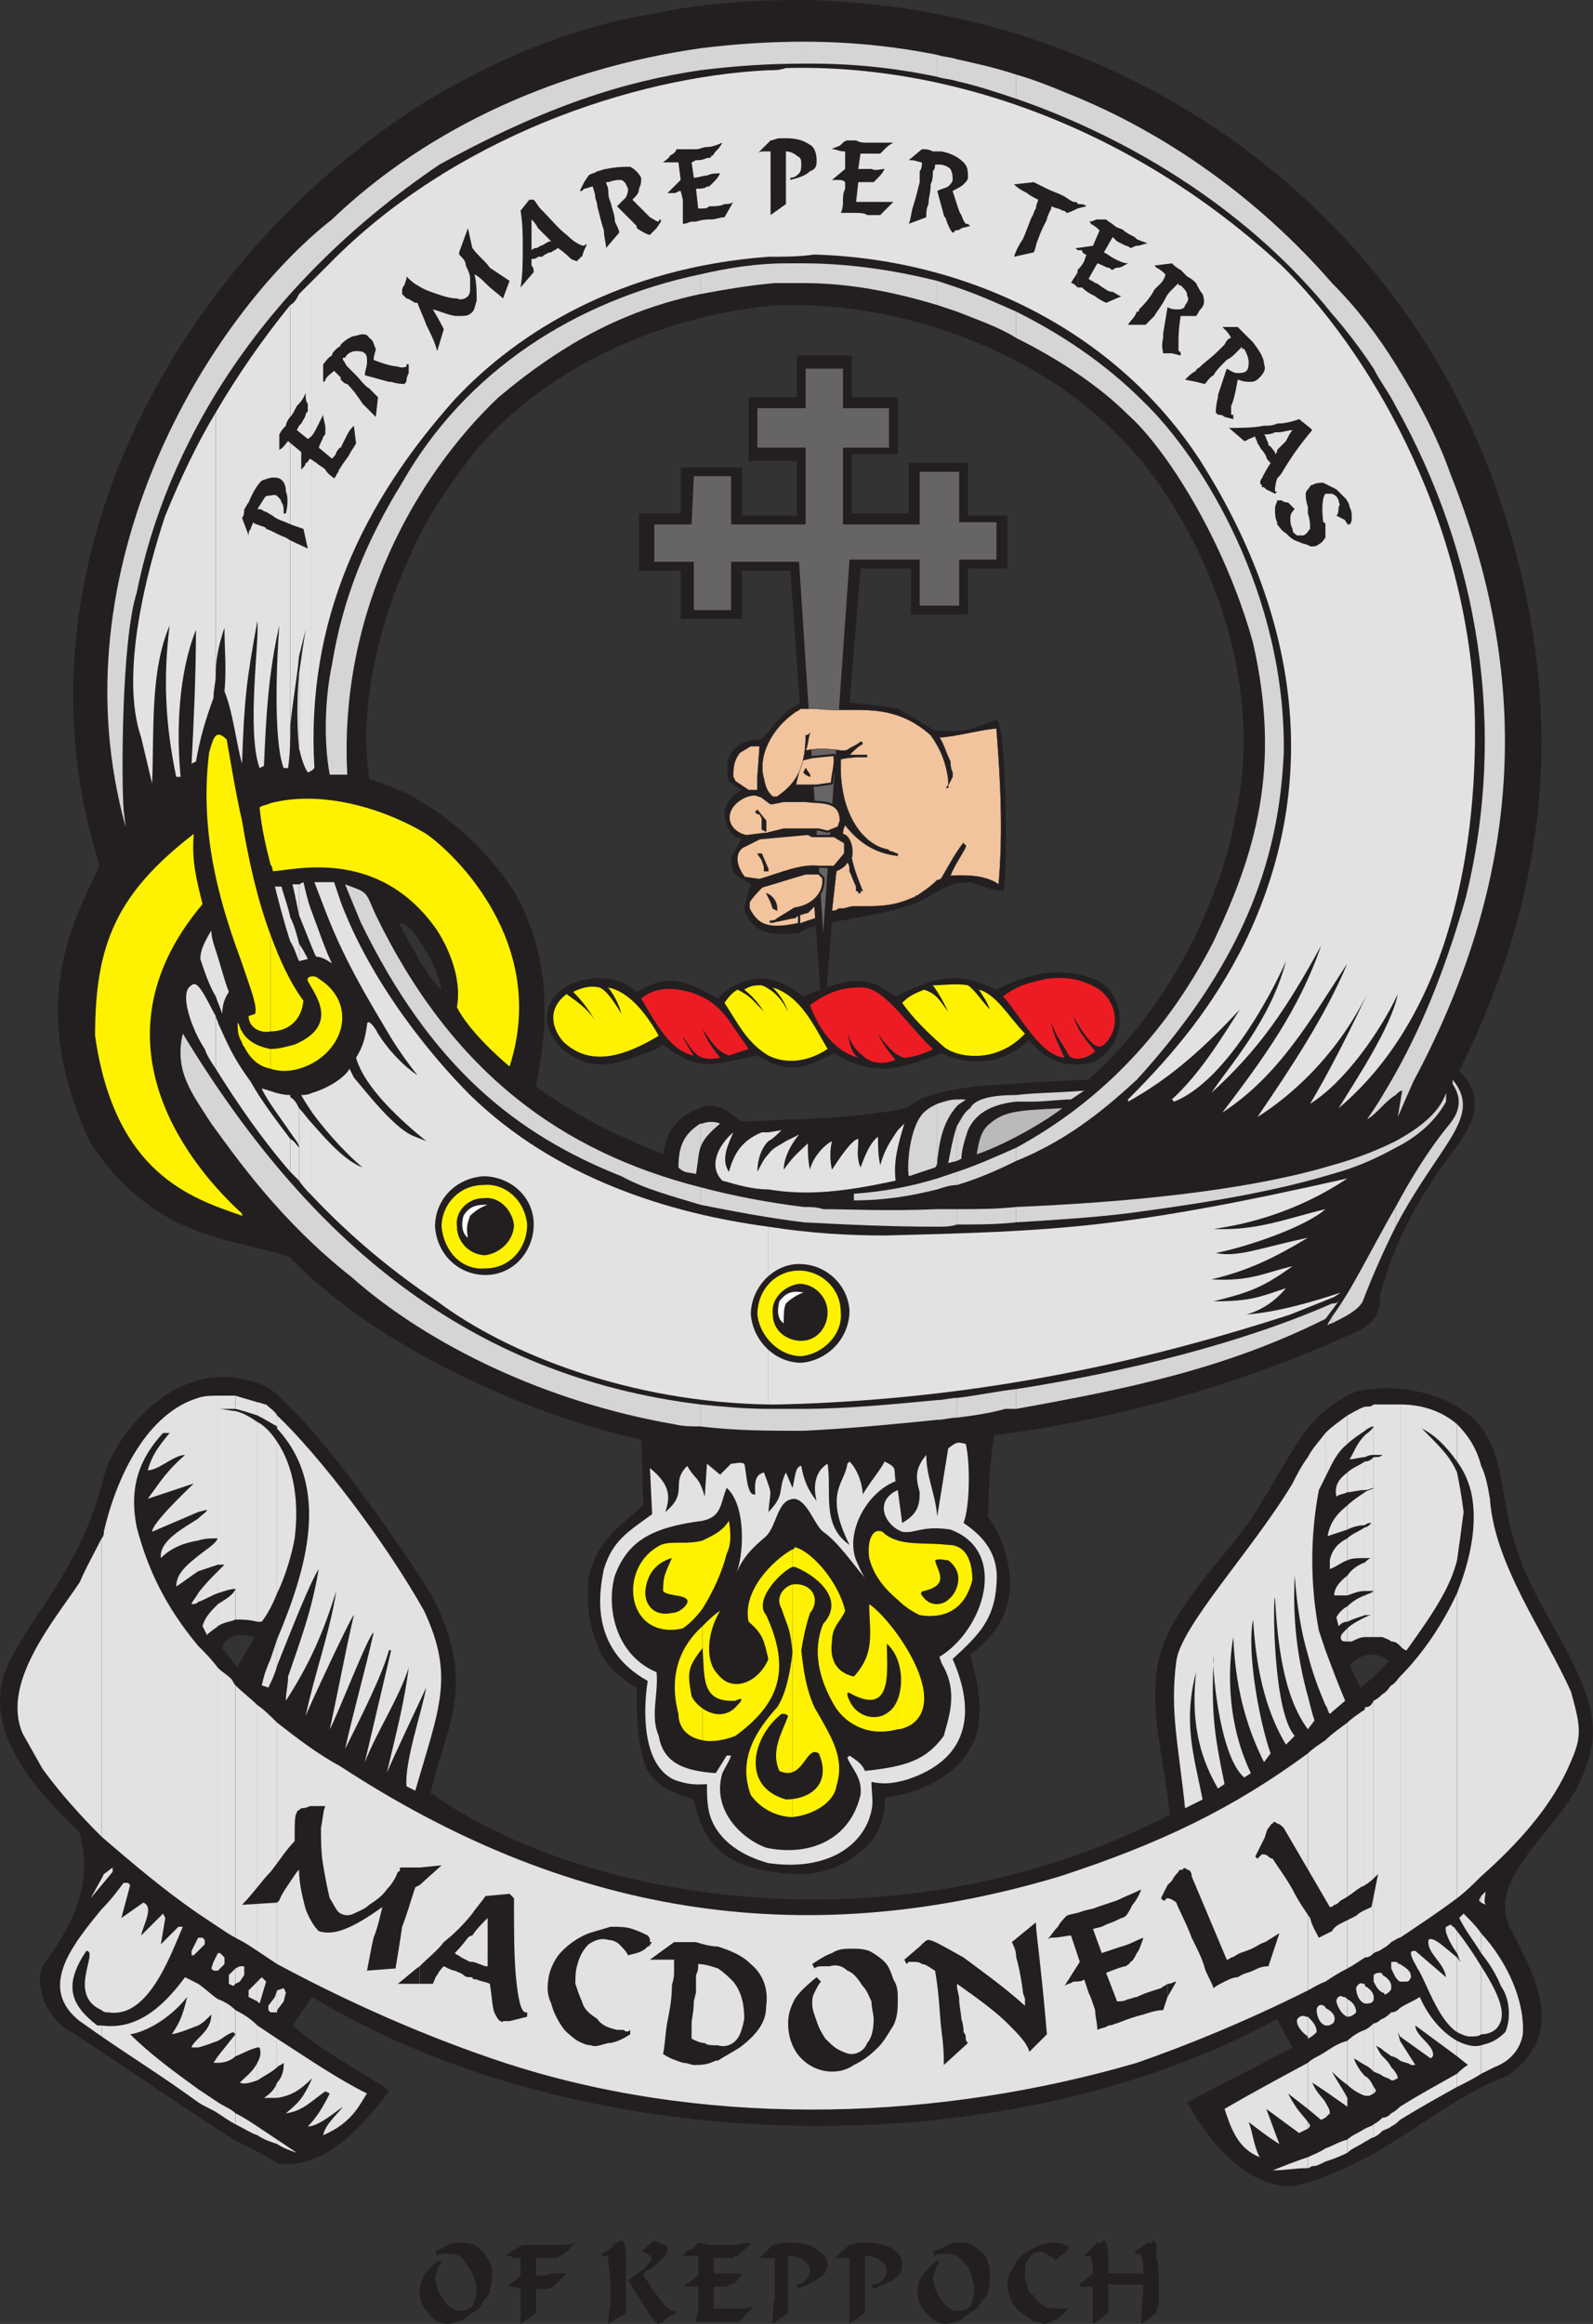 <svg xmlns="http://www.w3.org/2000/svg" width="544.764" height="794.25"><rect width="100%" height="100%" fill="#333333" stroke="none"/><path fill="#231f20" fill-rule="evenodd" d="M469.014 573.75V736.5c15.75-9 31.5-21.75 46.5-27 21-15 9-34.5.75-51-7.5-15.75 13.5-30.75 22.5-46.5 2.25-4.5 6-12 6-20.25 0-19.5-20.25-42.75-25.5-60.75-6.75-17.25-3.75-34.5-15-45.75-8.25-8.25-23.25-12-35.25-10.5v90.75c2.25 0 4.5.75 6 2.25l-6 6m0-8.25v-90.75c-2.25 0-3.75.75-5.25.75-17.25 8.25-19.5 17.25-33 39-9 15.75-29.25 32.25-34.5 52.5-3.75 17.25 2.25 36 3.75 53.25-91.5 47.25-198.75 30.75-252.75-7.5 5.25-23.25 16.5-36.75 0-68.25-13.5-21-37.5-55.5-54.75-69.75-3.75-2.25-7.5-3-11.25-3.75v87.75c3 0 5.25.75 6 .75l-6 9.75V732c5.25 2.25 9.75 5.25 14.25 7.5 15.75 1.5 27.75-12 37.5-24.75 0-1.5-21-12-33-22.5l6.75-9.75c91.5 55.5 235.5 59.25 330 7.5 1.5 3 3 6 5.25 9.75-9.75 5.25-26.25 13.5-36 18.75 9.75 18 24 30 36.75 28.5 8.25-1.5 17.25-6 26.25-10.5V573.75l-3.75 3-3.75-7.5c2.25-2.25 4.5-3.75 7.5-3.75m-387.75-6.75V471c-23.25-3.75-42 19.5-45.75 33.75-7.5 30-22.5 44.25-32.25 63-11.25 22.5 9 44.25 24 58.5 2.25 10.5 4.5 22.5-12.75 45.75-2.25 6 0 15 7.5 21 20.25 12.75 39.75 27 59.25 39V569.25v.75l-5.25-6.75c.75-3 3-3.75 5.25-4.5"/><path fill="#e3e2e2" fill-rule="evenodd" d="M506.514 699v9.75l4.5-2.25c6-2.25 9-6.75 9.75-11.25.75-11.25-5.25-24.75-14.25-34.5v6.75c3 3.75 5.25 7.5 6.75 11.25 3.75 5.25 3 12.75 1.5 15.75-3 3-5.25 3.75-8.25 4.5"/><path fill="#e3e2e2" fill-rule="evenodd" d="M506.514 672v23.25c3 0 5.25-1.5 6-3 3-4.5-.75-12-6-20.25m0-24v2.25l1.5.75c-.75-1.5 0-3 0-4.5l-1.5 1.5m0-147v140.25c12.75-11.25 23.25-23.25 29.25-36 5.25-11.25 5.25-13.5 1.5-27-9-20.25-26.25-43.5-27.75-66-.75-4.5-1.5-8.25-3-11.25m0 140.25V501c-1.5-6-4.5-10.5-8.25-14.25v12.75c2.25 3 4.5 7.5 5.25 12.75 1.5 9.75-.75 21-5.25 32.25v104.25c3-2.25 6-5.25 8.25-7.5"/><path fill="#e3e2e2" fill-rule="evenodd" d="M506.514 650.25V648l-.75 1.5zm0 17.25v-6.75c-1.5-2.25-3.75-4.5-6-6.75l-1.5 1.5c2.25 4.5 5.25 8.25 7.5 12m0 27.75V672c-2.25-3.75-5.25-8.25-8.25-12v7.5c.75 1.5.75 3 1.5 3-.75 0-.75-.75-1.5-1.5v25.5c1.5.75 3 1.5 4.5 1.5s3 0 3.75-.75m0 13.5V699c-2.25.75-5.25 0-8.25-1.5v5.25l3.75 3c-1.5.75-3 2.25-3.75 3v4.5c3-1.5 6-3 8.25-4.5m-8.25-205.5v30c.75-5.25 1.5-10.5 2.25-16.5-.75-6-1.5-9.75-2.25-13.5m0-3.75v-12.75c-5.25-4.5-12-6.75-19.5-6.75v82.5c.75.75 1.5 1.5 2.25 1.5 9.75-13.5 15-21.75 17.25-30.75v-30c-2.25-5.25-5.25-8.25-12-15 4.5 2.25 8.25 6 12 11.25m0 149.25V544.5c-4.5 9.75-11.25 20.25-19.5 28.5v89.25c6.75-4.5 13.5-9 19.5-13.5"/><path fill="#e3e2e2" fill-rule="evenodd" d="M498.264 667.5V660c-.75-.75-.75-1.5-1.5-1.5-.75-1.5-1.5 0-2.25 0-.75 1.5 1.5 6 3.75 9m0 27V669c-3.75-3-8.25-7.5-9.75-6-.75 4.5 5.25 7.5 6 12.75l-10.5-9c-.75 0-1.5 0-1.5.75 0 1.5 1.5 3.75 2.25 5.25 3 4.5 6.75 17.25 13.5 21.75m0 8.25v-5.25c-5.25-3-9.75-8.25-12.75-15-2.25 1.5-4.5 2.25-6.75 3.75V696l10.5 7.5.75-.75c.75-3.75-6-6.75-6-10.5l14.25 10.5m0 10.5v-4.5c-6.75 3.75-13.5 7.5-19.5 11.25v4.5c6-3.75 12.75-7.5 19.5-11.25m-19.5-15.75v6.75c1.5.75 3 .75 3.75 1.5h1.5l-5.25-8.25m0-26.25v6h1.5c1.5 0 1.5 0 2.25-1.5 0-2.25-1.5-3-3.75-4.5m0-108.75V480h-3v81c1.5 0 2.25.75 3 1.5m0 99.75V573c-.75.75-1.5 2.25-3 3v87.75c1.5-.75 2.25-1.5 3-1.5m0 15v-6c-.75 0-.75-.75-1.5-.75h-1.5v2.25c.75 1.5 1.5 3.75 3 4.5m0 18.75v-9.75c-.75.75-1.5 1.5-3 1.5v15c.75 0 2.25.75 3 1.5v-6.75l-.75-3 .75 1.5m0 28.5V720c-.75.75-1.5 1.5-3 2.25v4.5c1.5-.75 2.25-1.5 3-2.25m-3-18v4.5h.75l1.5-.75c0-.75-.75-2.25-2.25-3.75m0-145.5v-81h-3v79.5c1.5.75 2.25.75 3 1.5m0 102.75V576c-.75.75-1.5 2.25-3 3v87c1.5-.75 2.25-1.5 3-2.25m0 15.75v-.75c0-1.5-1.5-3-3-3.75v6c.75 0 .75.75.75.75 1.5-.75 2.25-1.5 2.25-2.25m0 23.25v-15c-.75.75-1.5 1.5-3 2.25v10.5c.75.75 2.25 1.5 3 2.25m0 8.25v-4.5c-.75-1.5-1.5-2.25-3-3.75v6.75c1.5.75 2.25.75 3 1.5m0 15.75v-4.5c-.75.75-1.5 1.5-3 1.5v4.5c1.5-.75 2.25-.75 3-1.5m-3-246.75v17.25h-3v-9.75c.75 0 1.5-.75 1.5-.75s-.75.75-1.5.75V480h3m0 79.5v-62.25c-.75.75-1.5.75-3 .75v10.5h.75-.75v51h3m0 106.5v-87c-.75.75-1.5 1.5-3 2.25v86.25c1.5-.75 2.25-.75 3-1.5m0 15v-6c0-.75-.75-.75-.75-.75-.75 0-1.5 0-2.25.75v2.25c.75 1.5 1.5 3 3 3.75m0 19.5V690c-.75 0-1.5 1.5-3 1.5V708c1.5.75 2.25.75 3 1.5v-6.75c-.75-.75-1.5-2.25-2.25-3.75.75.75 1.5.75 2.25 1.5m0 27.75v-4.5c-.75.75-1.5 1.5-3 2.25v4.5c1.5-.75 2.25-1.5 3-2.25m-3-15v2.25l.75-.75s0-.75-.75-1.5m0-225.75V480c-.75.75-1.5.75-3 .75V489c.75-.75 2.25-1.5 3-1.5"/><path fill="#e3e2e2" fill-rule="evenodd" d="M469.764 497.25v-9.75c-.75 1.5-2.25 2.25-3 3v7.5c1.5-.75 2.25-.75 3-.75m0 11.25V498c-.75.75-1.5 1.5-3 1.5v9.75c1.5 0 2.25-.75 3-.75m0 0v35.25h-3V534c.75-.75 1.5-1.5 2.25-1.5h-2.25V522c.75 0 1.5-.75 2.25-1.5-.75 0-1.5 0-2.25.75V510c.75-.75 2.25-.75 3-1.5m0 51v-15.75c-.75.75-1.5.75-3 1.5V552h2.25s-.75 0-2.25.75v6.75h3m0 108v-86.25c-.75 1.5-1.5 2.25-3 2.25V669c1.5 0 2.25-.75 3-1.5m0 15.75v-.75c0-1.5-1.5-3-3-3.75v6h.75c1.5 0 2.25-.75 2.25-1.5m0 24.75v-16.5c-.75.75-1.5 1.5-3 2.25v12c1.5.75 2.25 1.5 3 2.25m0 7.5v-2.25c-.75-1.5-1.5-3-3-3.75v6.75h1.5l1.5-.75m0 15V726c-.75.75-1.5.75-3 1.5v4.5c1.5-.75 2.25-1.5 3-1.5m-3-241.5v-8.25c-2.25.75-4.5 2.25-6 3v9.75c1.5-1.5 3.75-3 6-4.5"/><path fill="#e3e2e2" fill-rule="evenodd" d="M466.764 498v-7.5c-3 3-3.75 6-5.25 8.25 1.5 0 3.75-.75 5.25-.75m0 11.25v-9.75c-2.25 1.5-4.5 2.25-6 3.75V510c1.5 0 3.75-.75 6-.75m0 12V510c-2.25 1.5-4.5 3-6 4.5v8.25c1.5-.75 3.75-1.5 6-1.5m0 11.25V522c-2.25 1.5-4.5 2.25-6 3.75v7.5c1.5-.75 3.75-.75 6-.75m0 11.25V534c-2.25.75-4.5 2.25-6 4.5v6.75c2.25-.75 3.75-1.5 6-1.5m0 8.25v-6.75c-2.25.75-4.5 2.25-6 3.75v5.25c1.5-.75 3.75-1.5 6-2.25m0 7.5v-6.75c-1.5.75-4.5 2.25-6 3.75v4.5h1.5c1.5-.75 3-1.5 4.5-1.5m0 109.5v-85.5.75c-2.25 1.5-4.5 3-6 4.5v84c1.5-.75 3.75-2.25 6-3.75m0 15.75v-6c0-.75 0-.75-.75-.75-.75-.75-2.25.75-2.25 1.5 0 1.5.75 4.5 3 5.25m0 21v-12c-2.25.75-4.5 2.25-6 3.75v15c1.5 1.5 3.75 3 6 3.75v-6.75c-1.5-1.5-3-3.75-3.75-6 1.5.75 2.25 1.5 3.75 2.25m0 26.25v-4.5c-2.25 1.5-4.5 2.25-6 3.75v4.5c1.5-1.5 3.75-2.25 6-3.75m-6-48.75v6c1.5 0 2.25-.75 3-1.5 0-2.25-1.5-3.75-3-4.5m0-189.75v-9.75c-3 2.25-5.25 3.75-7.5 6v15c2.25-4.5 3.75-8.25 7.5-11.25"/><path fill="#e3e2e2" fill-rule="evenodd" d="M460.764 510v-6.75c-3 2.25-4.5 4.5-3.75 8.25.75-.75 2.25-.75 3.75-1.5m0 12.75v-8.25c-3.75 3-6 6-6.75 10.5l6.75-2.25m0 10.5v-7.5c-3 1.5-5.25 3.75-6 7.5v3c2.25-.75 3.75-2.25 6-3m0 12v-6.75c-3 2.25-4.5 4.5-4.5 6.75h4.5m0 9V549c-1.5.75-3 2.25-3.75 3.75l.75 3c.75-.75 1.5-1.5 3-1.5m0 6.75v-4.5c-1.5 1.5-2.25 2.25-2.25 3 0 1.5.75 1.5 2.25 1.5m0 111.75v-84c-3 2.25-5.25 3.75-7.5 6v82.5c2.25-1.5 4.5-3 7.5-4.5m0 16.5v-6c-.75-.75-.75-.75-1.5-.75-.75-.75-2.25 0-2.25 1.5 0 .75 1.5 4.5 3.75 5.25m0 23.25v-15c-3 .75-5.25 2.25-7.5 3.75v13.5l7.5 5.25v-3c-1.5-3-3.75-6-5.25-9 1.5 1.5 3 3 5.25 4.5m0 23.25v-4.5c-3 .75-5.25 2.25-7.5 3v4.5c2.25-.75 4.5-1.5 7.5-3m-7.5-17.25v5.25l1.5-1.5c0-1.5-.75-2.25-1.5-3.75m0-32.25v6h.75c.75 0 2.25-.75 2.25-1.5.75-2.25-1.5-3.75-3-4.5m0-122.25v18.75c.75.75.75 2.25 1.5 3l5.25-4.5c-2.25-5.25-4.5-11.25-6.75-17.25m0-59.25v-15c-2.25 3-4.5 5.25-6 8.25v67.5c1.5 6 3.75 12 6 17.25V564l-2.25-6.75c-3-15.75-3-32.25 0-48l2.25-4.5m0 172.5v-82.5c-2.25 1.5-4.5 3-6 4.5v81c1.5-.75 3.75-2.25 6-3m0 15v-6c0-.75-.75-.75-.75-.75-.75-.75-2.25 0-2.25 1.5s.75 4.5 3 5.25m0 22.5v-13.5c-2.25 1.5-4.5 2.25-6 3.75v15.75l4.5 3.75 1.5-.75v-5.25c-.75-1.5-3-3-4.5-6.75l4.5 3m0 24v-4.5c-2.25 1.5-4.5 2.25-6 3V741c.75 0 .75-.75 2.25-.75.75 0 2.25-.75 3.75-1.5m-6-13.5v2.25l.75-.75c0-.75-.75-1.5-.75-1.5m0-36v7.5c1.5-.75 2.25-1.5 3-2.25 0-2.25-1.5-3.75-3-5.25m0-109.5V591l2.25-3c-.75-2.25-1.5-5.25-2.25-8.25m0-14.25V498c-2.25 3-3.75 6-5.25 9-13.5 22.5-38.25 48.75-39.75 60.75-2.25 17.25.75 28.5 3 50.25l6-3c-3-15-6.75-26.25-2.25-43.5-1.5 14.25 0 27 7.5 39.75l2.25-1.5c-3.75-18-4.5-24.75-3.75-43.5-.75 0 1.5 33.75 10.5 41.25l2.25-1.5c-9-18.75-7.5-38.25-6-46.5.75 20.25 6 33.75 10.5 42.75l2.25-3c-3.75-10.5-8.25-34.5-6-45.75.75 10.5 2.25 27.75 11.25 42.75l3-3c-7.5-8.25-7.5-47.25-6.75-47.25.75 12.75 2.25 33 11.25 45v-11.25c-3.75-13.5-5.25-27-4.5-41.25.75 10.5 2.25 19.5 4.5 27"/><path fill="#e3e2e2" fill-rule="evenodd" d="M447.264 680.25v-81c-25.5 18.75-50.25 30.75-84.75 42-90 27-170.25 12-246-37.5-8.25-4.5-15-9.75-21.75-15v82.5c29.25 15.75 58.5 27.75 82.5 35.25 68.25 21 144.75 18 211.5-1.5 17.25-6 37.5-14.25 58.5-24.75m0 15.75v-6.75h-.75c-.75-.75-3 0-3 1.5s1.5 3.75 3.75 5.25m0 24.75V705c-9.75 5.25-19.5 10.5-28.5 15.75 2.25 6.75 4.5 13.5 12 16.5-2.25-4.5-2.25-8.25-3.75-12 3 2.25 6.75 5.25 10.5 7.5-1.5-3.75-3-8.25-4.5-12l11.25 8.25 3-1.5v-2.25c-1.5-2.25-3.75-3.75-6.75-9.75l6.75 5.25m0 20.25v-3.75c-4.5 1.5-8.25 3-12 4.5 4.5 0 7.5-.75 12-.75m-352.5-9.75v1.5c2.25 1.5 4.5 2.25 6.75 3l-6.75-4.5m0-19.5V717c4.5-.75 7.5-2.25 12-6.75-3 6.75-4.5 8.25-9 12 6-.75 9-4.5 13.5-7.5l1.5.75c-2.25 4.5-4.5 8.25-7.5 11.25 3.75 0 9.75-5.25 12-6.75-2.25 3-6 6-6.75 9.75 10.5-4.5 12.75-11.25 15-14.25-10.5-5.25-20.25-12-30.75-18.75v9.75c.75-.75 1.5-.75 2.25-1.5v.75c0 2.25-.75 4.5-2.25 6m0-31.5V687l2.25-3 .75-3-.75-1.5-2.25.75"/><path fill="#e3e2e2" fill-rule="evenodd" d="M94.764 560.25v9c4.5-11.25 11.25-28.5 14.25-33-2.25 12.75-4.5 19.5-10.5 36.75 0 3-.75 5.25-.75 8.25 8.25-12.75 12.75-23.25 17.25-37.5-2.25 14.25-7.5 28.5-10.5 42.75.75-2.25 15.75-34.5 16.5-34.5-3 12.75-5.25 25.5-8.25 39 2.25-3.75 13.5-33 15-33-3 13.5-6.75 26.25-9.75 39.75 6-12 12.75-25.5 15-33.75h.75l-9 38.25c4.5-11.25 11.25-21 15-32.25-1.5 12-4.5 23.25-7.5 36 .75-2.25 13.5-29.25 13.5-29.25-1.5 8.25-7.5 25.5-6.75 33.75l3 1.5c8.25-28.5 13.5-39 3-61.5-13.5-24-36-53.25-50.25-66.75v4.5c18.75 20.25 9.75 48.75 0 72"/><path fill="#e3e2e2" fill-rule="evenodd" d="M94.764 492.75v51.75c3-6 5.25-14.25 6-18.75 1.5-12 0-24-6-33m0-4.5v-4.5c-.75-1.5-2.25-2.25-3.75-3.75-.75 0-2.25-.75-3-.75v4.5c3 1.5 5.25 3 6.75 3.75v.75"/><path fill="#e3e2e2" fill-rule="evenodd" d="M94.764 544.5v-51.75c-1.5-2.25-3.75-5.25-6.75-6.75v68.25h1.5c2.25-3 3.75-6 5.25-9.75m0 24.75v-9l-2.25 6.75c-2.25 5.25-2.25 6-3 9l2.25.75c.75-1.5 2.25-4.5 3-7.5m0 102v-82.5c-2.25-2.25-4.5-4.5-6.75-6v84l6.75 4.5m0 15.75v-6.75l-.75 2.25-2.25 3v1.5l.75.75h2.25V687m0 19.5v-9.75l-6.75-4.5v7.5h.75c.75 2.25 0 3.75-.75 5.25v6c2.25-1.5 5.25-3 6.75-4.5m0 10.5v-5.25c-.75 2.25-2.25 3.75-4.5 5.25h4.5m0 15.75v-1.5l-6.75-4.5v3c2.25 1.5 4.5 2.25 6.75 3m-6.75-55.5V684l.75.75 2.25-7.5-1.5-1.5-1.5 1.5m0-193.5v-4.5c-2.25-.75-5.25-1.5-7.5-2.25v4.5c3 .75 5.25 1.5 7.5 2.25"/><path fill="#e3e2e2" fill-rule="evenodd" d="M88.014 554.25V486c-2.25-1.5-4.5-3-7.5-3.75V543h.75-.75v10.5c2.25 0 4.5 0 7.5.75m0 112.5v-84c-2.25-2.25-5.25-4.5-7.5-6.75v86.25c3 1.5 5.25 3 7.5 4.5m0 17.25v-6.75l-3 3v2.25l3 1.5m0 15.75v-7.5c-2.25-2.25-4.5-3.75-7.5-5.25v15.75c2.25-.75 4.5-2.25 7.5-3m0 11.25v-6c-1.5 3-4.5 5.25-6 6.75 1.5.75 3.75 0 6-.75m0 18.75v-3c-2.25-1.5-4.5-3-7.5-4.5V726c3 1.5 5.25 3 7.5 3.75m-7.5-57V678l1.5-.75 1.5-2.25v-3h-1.5l-1.5.75m0-191.25V477h-6v4.5h6m0 61.5v-60.75c-1.5 0-3.75-.75-6-.75v53.25h2.25l-2.25 2.25v7.5c2.25-.75 4.5-1.5 6-1.5"/><path fill="#e3e2e2" fill-rule="evenodd" d="M80.514 553.5V543c-.75 2.25-3.75 3.75-6 5.25v7.5c2.25-1.5 4.5-1.5 6-2.25m0 108.75V576c-.75-.75-.75-1.5-1.5-2.25-1.5-1.5-3-2.25-4.5-3.75v88.5c2.25 1.5 4.5 3 6 3.75m0 15.75v-5.25l-2.25 2.25v3l1.5.75.75-.75m0 24.75V687c-1.5-1.5-3.75-3-6-3.75v14.25c1.5-.75 3-2.25 5.25-3l.75.75-6 7.5V705c2.25 0 4.5-.75 6-2.25m0 23.25v-3.75c-1.5-1.5-3.75-2.25-6-3.75v3.75c2.25 1.5 4.5 3 6 3.75m-6-58.5v6l2.25-2.25V669l-1.5-1.5h-.75m0-186V477c-2.25 0-4.5 0-6.75.75v39l3-.75c0 .75-1.5 1.5-3 3v7.5c2.25-.75 4.5-.75 6.75-.75V481.5h-.75.75"/><path fill="#e3e2e2" fill-rule="evenodd" d="M74.514 534.75V525c0 2.25-3 3.75-6.75 6.75V537l6.75-2.25m0 9.75V537c-2.25 2.25-4.5 4.5-6.75 7.5v3c2.25-.75 4.5-2.25 6.75-3m0 11.25v-7.5c-2.25 2.25-4.5 4.5-5.25 7.5l1.5 3c1.5-1.5 3-2.25 3.75-3m0 102.75V570c-2.25-3-4.5-5.25-6.75-7.5V654l6.75 4.5m0 15v-6l-1.5 3-.75 2.25.75.75h1.5m0 24v-14.25c-2.25-1.5-4.5-3.75-6.75-5.25v14.25c1.5-.75 3-2.25 4.5-3.75 0 3.75-2.25 6-4.5 8.25v3c3-.75 4.5-1.5 6.75-2.25m0 7.5v-2.25l-1.5 2.25h1.5m0 17.25v-3.75l-6.75-4.5v4.5c2.25 1.5 4.5 2.25 6.75 3.75m-6.75-60v4.5l2.25-2.25V663l-.75-.75h-1.5"/><path fill="#e3e2e2" fill-rule="evenodd" d="M67.764 516.75v-39C50.514 483 40.014 504 35.514 523.5c0 .75 0 1.5-.75 2.25v102c10.5 9 21 18 33 26.25v-91.5c-11.25-13.5-17.25-26.25-21-40.5-2.25-11.25-.75-21.75 9-32.25h2.25c-3.75 4.5-6 7.5-7.5 12.75 3.75 0 9-5.25 12.75-5.25-6.75 6-8.25 9-12.75 15l15.75-5.25c-2.25 2.25-14.25 13.5-14.25 16.5l15.75-6.75"/><path fill="#e3e2e2" fill-rule="evenodd" d="M67.764 526.5V519c-4.5 3-13.5 7.5-12.75 13.5 3.75-3.75 8.25-5.25 12.75-6m0 10.5v-5.25c-3.75 3-7.5 6-7.5 10.5 2.25-1.5 5.25-3.75 7.5-5.25m0 10.5v-3c-.75 1.5-2.25 3-2.25 3.75.75 0 1.5 0 2.25-.75m0 119.25v-4.5l-2.25 4.5v1.5h.75l1.5-1.5m0 25.5V678l-4.5-2.25c-8.25 11.25-17.25 18-28.5 16.5V696c9.75 6.75 21.75 14.25 33 22.5V714c-8.25-6-16.5-12-23.25-18.75 5.25-.75 13.5-5.25 19.5-12.75-1.5 6-2.25 8.25-5.25 12.75 3.75-.75 6.75-2.25 9-3"/><path fill="#e3e2e2" fill-rule="evenodd" d="M67.764 699.75v-3c-.75.75-2.25 2.25-2.25 3h2.25m-33-47.25V687c.75.75 1.5.75 2.25.75 13.5 2.25 21-18.75 25.5-29.25h-1.5l-6 6 1.5-9-.75-1.5-7.5 7.5c.75-3.75 4.5-9.75.75-11.25l-7.5 5.25 3-11.25-.75-.75h-1.5c-2.25 3-4.5 6-7.5 9m0-10.5v2.25l3.75-4.5v-1.5l-3 2.25-.75 1.5m0-14.25v-102c-2.25 4.5-5.25 9.75-7.5 15-9 13.5-27 34.5-19.5 51.75l6.75 12c6 8.25 12.75 15.75 20.25 23.25m0 16.5V642l-3.75 6.75zm0 42.75v-34.5c-10.5 12.75-21.75 27-7.5 38.25 2.25 1.5 5.25 3.75 7.5 5.25v-3.75h-1.5c-9.75-7.5-11.25-14.25-3.75-25.5 4.5 0-6.75 15 5.25 20.25"/><path fill="#231f20" fill-rule="evenodd" d="M275.514 382.5v258c9-.75 16.5-4.5 22.5-11.25 1.5-1.5 5.25-8.25 4.5-15 16.5-1.5 30.75-12 32.25-25.5.75-7.5-.75-15.75-3-23.25 11.25-8.25 17.25-19.5 11.25-37.5-1.5-3.75-3-6.75-5.25-9.75.75-9.75 0-13.5 2.25-27.75 41.25-5.25 84.75-17.25 125.25-36 5.25-3 6.75-6 6.75-12 5.25-20.25 15-35.25 22.5-45.75 6.75-9 15.75-19.5 4.5-30.75 30.75-61.5 37.5-123.75 14.25-194.25C479.514 69 382.764 2.25 275.514 0v104.25c41.25 1.5 81 18.75 105.75 43.5 24 22.5 53.25 77.25 41.25 131.25-4.5 25.5-20.25 63-50.25 90-18 .75-27.75 1.5-38.25 2.25-5.25.75-11.25 1.5-15 3-3.75.75-6 2.25-9 4.5-11.25 2.25-22.5 3-34.5 3.75m0-278.25V0c-16.5 0-33.75.75-51 4.5-28.5 4.5-55.5 15.75-81 31.5v147c5.25-10.5 12-19.5 18.75-28.5 18.75-22.5 54.75-45.75 103.5-50.25h9.75m0 536.25v-258c-6.75 0-14.25.75-21.75.75-3-1.5-6-6-12.75-5.25-8.25 3-12.75 6.75-14.25 16.5-16.5-6.75-29.25-12.75-43.5-23.25 4.5-21.75 5.25-44.25-7.5-66.75-8.25-12-18-22.5-32.25-30.75v48c3.75 5.25 6.75 12 7.5 16.5-2.25-1.5-4.5-5.25-7.5-9.75v134.25c21.75 12 48 23.25 75.75 29.25l.75 22.5c-10.5 9-15.75 12.75-18.75 24.75-.75 8.25 0 16.5 3.75 24.75 2.25 6 10.5 12 12.75 12.75 0 8.25 0 16.5 2.25 24.75s9.75 11.25 17.25 13.5c3 14.25 9.75 22.5 27 24.75 4.5.75 7.5.75 11.25.75m-132-457.5V36c-83.25 53.25-141.75 159-109.5 259.5-4.5 12.75-27.75 43.5-3 95.25 22.5 33.75 49.5 32.25 68.25 39 9.75 10.5 25.5 22.5 44.25 33V328.5c-2.25-4.5-5.25-9-6.75-12.75 1.5-.75 4.5 2.25 6.75 6v-48c-4.5-3-10.5-5.25-17.25-7.5-3.75-26.25 3.75-56.25 17.25-83.25"/><path fill="#e3e2e2" fill-rule="evenodd" d="M262.764 636.75c-13.5-3.75-18.75-11.25-20.25-17.25-.75-3.75-.75-6-.75-9.75-1.5 0-5.25.75-11.25-1.5-11.25-5.25-10.5-24.75-9-33.75-20.25-11.25-16.5-30.75-15-38.25 3-9.75 8.25-12.75 16.5-18.75l-.75-15.75c7.5 6 6.75 10.5 5.25 15 8.25-6.75 1.5-9.75 7.5-15.75 3 5.25 3.75 3 6 10.5l.75-11.25 4.5 3.75 3.75-3.75c1.5 0 3-.75 4.5 0 .75 2.25.75 11.25 3.75 10.5 0-2.25-.75-6.75 3-7.5 3 8.25 2.25 5.25 1.5 13.5 6-6 3-7.5 6-13.5l2.25 5.25c.75-2.25.75-7.5 3-7.5.75 4.5 2.25 8.25 5.25 12-1.5-6 0-10.5 3.75-12.75 1.5 9.75-2.25 21 7.5 27.75-9-18-1.5-21-.75-27.75l.75-.75c3 3 4.5 8.25 4.5 11.25 3.75-6 6-8.25 7.5-11.25 4.5 2.25 3 2.25 3.75 6.75-9.75 3.75-17.25 17.25-13.5 27 .75 1.5 1.5 3.75 3 6-4.5-5.25-9-12-14.25-15.75-3-2.25-5.25-10.5-9.75-11.25-6 0-6 9-9.75 12.75-5.25 4.5-8.25 7.5-10.5 13.5 3-6.75 3.75-24-3-30-2.25 5.25-1.5 9.75-8.25 11.25-17.25 2.25-25.5 6.75-30 18.75-3 10.5 0 27 14.25 33 .75 7.5-2.25 15 .75 21.75 1.5 9 8.25 12 19.5 12.75l3.75-6h1.5c-.75 2.25-1.5 3-3 6-3.75 12.75 6.75 22.5 15 25.5 14.25 3 28.5-2.25 32.25-18 .75-6-3-9-4.5-12.75l.75-.75c2.25 1.5 4.5 3 5.25 5.25 14.25-1.5 21-3.75 27-12 1.5-6 5.25-15-.75-24.75l-.75-2.25c15-9 24-36 3.75-43.5-9.75-1.5-12 1.5-16.5.75-6-2.25-9.75-10.5-1.5-14.25l1.5 11.25c5.25-3 6-6 6-10.5-1.5-5.25-1.5-8.25 2.25-12.75 0 7.5 3 12.75 3.75 21l3.75-23.25c3-2.25 3-2.25 6-1.5 1.5 6 1.5 21-.75 27 9 6 12 12.75 11.25 21-.75 12-6 17.25-15 25.5 8.25 18.75 5.25 34.5-15.75 41.25-5.25 1.5-8.25 1.5-12 .75 0 3.75.75 6.75 0 9.75-2.25 11.25-14.25 21-35.25 18"/><path fill="#d6d5d5" fill-rule="evenodd" d="M477.264 412.5v6.75c15-28.5 30-37.5 19.5-50.25v1.5c3 4.5 3 9-1.5 14.25-6.75 8.25-12.75 18-18 27.75"/><path fill="#d6d5d5" fill-rule="evenodd" d="M477.264 390v2.25c7.5-3.75 13.5-9 17.25-15.75v-3c-2.25 6.75-9 12-17.25 16.5m0-23.25v7.5c.75-.75 1.5-1.5 2.25-1.5l-1.5 9 5.25-12c39-72.75 39.75-140.25 12.75-207.75-4.5-12.75-11.25-25.5-18.75-37.5v14.25c28.5 51 38.25 110.25 24 168-6 21-13.5 41.25-24 60m0-228V124.5c-6-9.75-13.5-19.5-21.75-27.75v10.5c5.25 6 9.75 12 14.25 18.75 2.25 4.5 5.25 8.25 7.5 12.75m0 235.5v-7.5c-3 5.25-6 10.5-9.75 15.75 3-1.5 6-6 9.75-8.25m0 18V390c-6 3-13.5 6-21.75 8.25v3c8.25-2.25 15-5.25 21.75-9m0 27v-6.75c-8.25 14.25-15 28.5-21.75 37.5v2.25c4.5-2.25 9-4.5 10.5-7.5 3.75-9.75 7.5-18 11.25-25.5m-21.75 26.25v2.25l2.25-3c-.75.75-1.5.75-2.25.75m0-338.25v-10.5c-24.75-28.5-57-51.75-91.5-65.25-5.25-2.25-11.25-4.5-16.5-6v8.25c41.25 14.25 81 39.75 108 73.5m0 294v-3c-30 9-72 12.75-108 14.25v5.25c12-.75 24.75-1.5 37.5-3 16.5-2.25 45.75-6 70.5-13.5m0 46.5v-2.25c-30.75 13.5-69.75 23.25-108 29.25v6.75c37.5-6.75 71.25-13.5 105.75-30.75l2.25-3"/><path fill="#d6d5d5" fill-rule="evenodd" d="M455.514 452.25V450c-.75 1.5-1.5 2.25-1.5 3 0 0 .75-.75 1.5-.75m-108-60v4.5c18.75-7.5 32.25-19.5 41.25-27.75 39-42.75 48.75-78.75 50.25-111.75.75-54-27.75-100.5-48-120-13.5-13.5-28.5-23.25-43.5-30.75v9c15 7.5 28.5 16.5 38.25 26.25 12.75 11.25 33 42.75 42.75 78 9.75 42.75.75 72-13.5 102-17.25 33.75-41.25 56.25-67.5 70.5"/><path fill="#d6d5d5" fill-rule="evenodd" d="M347.514 374.25v2.25h5.25c5.25 0 9.75-.75 13.5-.75l4.5-3c-9.75.75-17.25.75-23.25 1.5m0-340.5V25.5c-6.75-2.25-13.5-3.75-20.25-5.25v7.5c6.75 1.5 13.5 3.75 20.25 6m0 81.75v-9c-6.75-3-13.5-6-20.25-8.25v8.25c7.5 3 14.25 5.25 20.25 9m0 261v-2.25c-9 0-14.25 1.5-15.75 4.5-2.25 1.5-3 3.75-4.5 6v12l1.5-.75c0-3 1.5-7.5 2.25-9.75 3-6.75 9.75-9 16.5-9.75m0 20.25v-4.5c-6.75 3-13.5 6-20.25 8.25v4.5c7.5-2.25 14.25-5.25 20.25-8.25m0 21v-5.25c-6.75.75-13.5.75-20.25.75v5.25c6.75 0 13.5 0 20.25-.75m0 63.75v-6.75c-6.75.75-13.5 2.25-20.25 3v6.75c6-.75 11.25-1.5 16.5-3h3.75m-20.25-105.75V378c.75-.75 2.25-1.5 3-2.25h-3m0-348v-7.5c-2.25-.75-4.5-.75-6.75-1.5v7.5c2.25.75 4.5.75 6.75 1.5m0 78.75v-8.25l-6.75-2.25v8.25l6.75 2.25m0 271.5v-2.25c-2.25 0-4.5.75-6.75 1.5v19.5c.75-6 1.5-12.75 6.75-18.75"/><path fill="#d6d5d5" fill-rule="evenodd" d="M327.264 396.75v-12c-1.5 4.5-2.25 9-3 12.75l3-.75m0 8.25v-4.5l-6.75 2.25v3.75c2.25-.75 4.5-1.5 6.75-1.5m0 13.5v-5.25h-6.75v6c2.25 0 4.5 0 6.75-.75m0 66v-6.75c-2.25 0-4.5.75-6.75.75v6.75c2.25 0 4.5-.75 6.75-.75m-6.75-458.25v-7.5c-15-3-30-4.5-45.75-4.5v7.5h3c14.25 0 28.5 1.5 42.75 4.5m0 78V96c-15-3.75-30.75-6-45.75-6v6.75c15.75 0 30.75 3 45.75 7.5m0 292.5v-19.5c-1.5.75-3 1.5-3.75 2.25-5.25 3.75-6.75 17.25-6 22.5l9-3c.75-.75.75-1.5.75-2.25m0 9.75v-3.75c-9.75 3-18.75 4.5-28.5 5.25v2.25c10.5 0 19.5-1.5 28.5-3.75m0 12.75v-6c-17.25.75-30.75 0-39 0-2.25-.75-4.5-.75-6.75-.75v5.25c14.25.75 29.25 1.5 45.75 1.5m0 66v-6.75c-15.75 1.5-31.5 3-45.75 3v7.5c15.75-.75 30.75-2.25 45.75-3.75m-45.75-463.5v-7.5c-11.25 0-23.25.75-35.25 2.25V24c12-1.5 23.25-2.25 35.25-2.25m0 75V90h-6c-9.75 0-19.5 1.5-29.25 3.75v6.75c8.25-1.5 16.5-3 25.5-3.75h9.75m0 321v-5.25c-12-1.5-24-3.75-35.25-6.75v6c11.25 2.25 23.25 4.5 35.25 6m0 71.25v-7.5h-12c-8.25 0-15.75-.75-23.25-1.5v7.5c12 1.5 24 1.5 35.25 1.5m-35.25-105v8.25c.75-2.25 2.25-4.5 6.75-8.25-1.5-.75-4.5-.75-6 0h-.75m0-360v-7.5c-47.25 6.75-92.25 26.25-126 58.5-42 33-95.25 119.25-70.5 207.75l-.75-6c-.75-10.5-.75-57.75 4.5-74.25 9.75-48.75 40.5-103.5 103.5-146.25 36.75-20.25 63.75-28.5 89.25-32.25"/><path fill="#d6d5d5" fill-rule="evenodd" d="M239.514 100.5v-6.75c-42.75 9-80.25 33-102 71.25-12 19.5-20.25 39-24 62.25-2.25 10.5-3 25.5-.75 37.5h6c-3-56.25 24-102.75 51.75-129 23.25-19.5 44.25-30 69-35.25m0 291.75V384c-6 3.75-7.5 8.25-7.5 15 2.25 2.25 3.75 1.5 6 2.25.75-4.5.75-6.75 1.5-9"/><path fill="#d6d5d5" fill-rule="evenodd" d="M239.514 411.75v-6c-47.25-12-84.75-39-111-93-3.75-8.25-2.25-7.5-10.5-10.5 1.5 3.75 3.75 9 5.25 12.75 24 49.5 53.25 72.75 89.25 87 8.25 4.5 17.25 6.75 27 9.75m0 75.75V480c-79.5-9.75-134.25-56.25-177-126.75-3 12.75 3 20.25 9.75 30.75 8.25 11.25 23.25 33 48 52.5 26.25 23.25 66.75 42.75 110.25 50.25 3 .75 6 .75 9 .75"/><path fill="#fff200" fill-rule="evenodd" d="M307.014 558.75V591c1.5 0 3-.75 4.5-1.5 9-6 3-20.25-4.5-30.75m0-32.25v20.25c2.25 2.25 4.5 3.75 7.5 5.25 9.75 1.5 15.75-3 18-12 0-5.25-1.5-12-8.25-12-6-.75-12 0-17.25-1.5m0 20.25V526.5c-2.25-.75-3.75-1.5-5.25-3-3.75-1.5-5.25 3.75-4.5 9 1.5 6 5.25 10.5 9.75 14.25"/><path fill="#fff200" fill-rule="evenodd" d="M307.014 591v-32.25c-3.75-5.25-7.5-9-9.75-10.5 0 9.75 2.25 16.5-5.25 24.75-6.75-1.5-8.25-6.75-7.5-12 0-5.25 3-6.75 4.5-10.5-2.25-9.75-11.25-20.25-17.25-21.75 0 0 0 .75-.75.75v6h.75c6 2.25 18 10.5 9.75 19.5-3.75 9-1.5 18.75 3.75 27.75 3 5.25 10.5 11.25 21.75 8.25"/><path fill="#fff200" fill-rule="evenodd" d="M271.014 541.5V621c7.5-.75 14.25-5.25 15-10.5 3-9.75-1.5-16.5-7.5-27-3-6.75-3.75-12.75-4.5-19.5.75-4.5 1.5-8.25 3-12.75 3.75-4.5.75-10.5-6-9.75m0-6v-6c-6.75 3.75-17.25 14.25-15 24.75 5.25 4.5 5.25 6.75 6.75 12.75-3 7.5-12 12-17.25 5.25-4.5-4.5-3.75-14.25.75-21.75-2.25 1.5-3.75 3-6 5.25v39c3 .75 7.5 0 11.25-1.5 14.25-10.5 19.5-21.75 10.5-41.25-4.5-5.25 5.25-15 9-16.5"/><path fill="#fff200" fill-rule="evenodd" d="M271.014 621v-79.5c-3 .75-6 4.5-3.75 8.25 2.25 6.75 3 6.75 3.75 15-.75 6.75-2.25 14.25-5.25 18.75-7.5 8.25-13.5 18-9 30 3.75 5.25 9.75 7.5 14.25 7.5m-30.75-94.5v23.25c3.75-6 6.75-12.75 8.25-18.75 1.5-3 1.5-6.75.75-11.25-2.25 3.75-6 5.25-9 6.75m0 23.25V526.5c-5.25 1.5-10.5 0-14.25 1.5-9 4.5-11.25 15-8.25 21.75s9.75 8.25 15.75 6.75c2.25-1.5 4.5-3.75 6.75-6.75m0 45v-39c-6.75 6-12 15.75-8.25 30 0 5.25 3.75 8.25 8.25 9M92.514 358.5v6.75c4.5 1.5 9.75.75 15-2.25 11.25-6.75 13.5-21 1.5-28.5-1.5-1.5-4.5-.75-3.75.75 2.25 4.5 11.25 15-4.5 21.75-3 .75-5.25 1.5-8.25 1.5"/><path fill="#fff200" fill-rule="evenodd" d="M92.514 319.5v33c5.25 0 10.5-3 11.25-10.5-4.5-6-8.25-14.25-11.25-22.5m0-45v21c.75.75.75 2.25.75 2.25 6 0 36-9 56.25 20.25 5.25 8.25 8.25 18 6.75 26.25 3.75 7.5 13.5 16.5 18 20.25 13.5-42-18.75-72.75-28.5-79.5-15-9-36-15-53.25-10.5m0 21v-21c-1.5.75-3 .75-3.75 1.5.75 7.5 2.25 13.5 3.75 19.5"/><path fill="#fff200" fill-rule="evenodd" d="M92.514 352.5v-33c-4.5-12-7.5-25.5-9.75-39v48.75c3 9 5.25 14.25 4.5 17.25l-2.25.75c0 3.75 3.75 6 7.5 5.25m0 12.75v-6.75c-4.5-.75-8.25-3-9.75-6v3.75s0 .75.75 1.5c2.25 4.5 5.25 6.75 9 7.5m-9.75 49.5v.75h.75c-.75 0-.75 0-.75-.75m0-85.5V280.5c-2.25-9.75-3.75-19.5-5.25-27.75-3.75-3.75-4.5-.75-6 4.5-3.75 30 5.25 55.5 11.25 72m0 27v-3.75c-.75-.75-.75-2.25-1.5-3 0 2.25 0 4.5 1.5 6.75"/><path fill="#fff200" fill-rule="evenodd" d="M82.764 415.5v-.75c-15.75-14.25-54-57.75-13.5-105.75-2.25-9-3.75-15-3-24-26.25 20.25-33.75 37.5-33.75 69 6.75 47.25 33 55.5 50.25 61.5"/><path fill="#e3e2e2" fill-rule="evenodd" d="M262.764 419.25V480h3.75c60.75-1.5 117-12 174.75-30.75l15-6 2.25-1.5c-9 3-21.75 6.75-32.25 7.5 5.25-1.5 9.75-4.5 13.5-9-9 3-12 4.5-24.75 4.5 12-3 16.5-4.5 27-12-9.75 2.25-14.25 5.25-27.75 4.5 12.75-3 21.75-7.5 33-14.25-17.25 3.75-24 6.75-31.5 5.25 11.25-2.25 30.75-9 37.5-15-12.75 3-23.25 7.5-38.25 6.75 16.5-2.25 32.25-8.25 45.75-17.25-76.5 17.25-99.75 18-158.25 19.5-12 0-25.5-.75-39.75-3m0-24.75v12c13.5 2.25 26.25.75 43.5-3-.75-6.75.75-12 3-19.5l-2.25 2.25c-3 4.5-4.5 6.75-6 12-.75-3.75-.75-6-.75-9.75-3 2.25-4.5 6.75-6 10.5-1.5-3.75-.75-6-.75-9.75-2.25 0-7.5 8.25-9 10.5-.75-3-.75-6.75 0-9.75-3 1.5-6.75 6-7.5 9.75-.75-3-.75-6-.75-9-3 3-4.5 3.75-8.25 9 0-3 1.5-7.5 5.25-12l-4.5 2.25c-2.25 1.5-4.5 2.25-6 4.5m0-7.5v3c1.5-.75 3-2.25 4.5-3.75l-4.5.75m0-363v63.75c5.25 0 10.5 0 15.75-.75 51.75 1.5 102.75 25.5 132 70.5 32.25 51 42.75 108 15 165-10.5 21-23.25 36.75-39.75 53.25v.75c15-8.25 26.25-18.75 38.25-31.5-6.75 10.5-13.5 21.75-23.25 30.75l.75.75c17.25-6.75 33-36 38.25-48-5.25 20.25-19.5 36-25.5 45 16.5-15 25.5-28.5 37.5-50.25-7.5 21.75-19.5 38.25-33.75 57 19.5-12.75 30-31.5 42.75-51-7.5 18-19.5 36-30.75 52.5 6-3.75 24.75-16.5 37.5-42-5.25 11.25-12.75 26.25-19.5 37.5 12-7.5 24-24.75 30-37.5-2.25 11.25-14.25 29.25-20.25 39 38.25-32.25 48-90 46.5-137.25-3-66.75-37.5-123-66-150.75-50.25-46.5-112.5-69-169.5-67.5-2.25.75-3.75.75-6 .75m0 63.75V24c-46.5 2.25-108 23.25-150 66l-6 6v167.25l.75-.75c-3-50.25 16.5-90.75 48-126 21.75-23.25 57-45 107.25-48.75m0 302.25v-3h-2.25c-7.5 3-9.75 8.25-11.25 13.5-3-4.5 0-9.75 1.5-13.5-4.5 3.75-9 11.25-3.75 16.5 5.25 1.5 10.5 3 15.75 3v-12c-1.5 1.5-2.25 3-3.75 6 0-4.5 1.5-8.25 3.75-10.5"/><path fill="#e3e2e2" fill-rule="evenodd" d="M262.764 480v-60.75c-33.75-4.5-72.75-16.5-102-45-13.5-13.5-33.75-38.25-44.25-66l-2.25-6.75h-6.75l3.75 9.75c6 15.75 13.5 28.5 22.5 43.5 2.25 3.75 6 9 9 12.75-4.5-3-9.75-8.25-13.5-14.25-1.5-3-3.75-5.25-3.75-3-.75 5.25-1.5 7.5-3.75 11.25 3 10.5 15.75 21.75 24 28.5l-3.75-1.5c-6.75-2.25-16.5-15-21-20.25l-1.5-3c-1.5 3-7.5 6.75-12.75 8.25v6.75c6 8.25 13.5 15.75 17.25 18.75-6-2.25-12-9-17.25-15v24.75c12.75 13.5 27 25.5 42.75 36 24 18 66 34.5 113.25 35.25"/><path fill="#e3e2e2" fill-rule="evenodd" d="M106.764 312v12c.75 1.5.75 2.25 1.5 3 1.5 0 3 .75 5.25 2.25-2.25-4.5-4.5-11.25-6.75-17.25m0-48.75V96l-4.5 4.5v123.75l2.25-9c-.75 4.5-1.5 9.75-2.25 15v25.5c.75 3 1.5 6 3 8.25l1.5-.75m0 60.75v-12c-1.5-3.75-2.25-7.5-3-10.5l-1.5.75v10.5l4.5 11.25m0 56.25v-6.75c-1.5.75-3 .75-3.75.75.75 1.5 2.25 3.75 3.75 6m0 28.5V384c-1.5-1.5-3-3.75-4.5-5.25v13.5c.75 0 .75.75.75.75s0-.75-.75-.75v11.25c1.5 2.25 3 3.75 4.5 5.25m-4.5-86.25v6l3-.75c-.75-1.5-1.5-3-3-5.25m0-98.25V100.5c-.75 1.5-1.5 3-3 3.75v144c.75-8.25 2.25-15.75 3-24"/><path fill="#e3e2e2" fill-rule="evenodd" d="M102.264 255.75v-25.5c-.75 8.25-.75 18 0 25.5m0 57v-10.5h-2.25c.75 3 1.5 6.75 2.25 10.5m0 15.75v-6c-.75-3-1.5-6-3-9v8.25c1.5 2.25 2.25 5.25 3 6.75m0 63.75v-13.5c-.75-1.5-1.5-3-3-3.75v12c1.5 2.25 3 3.75 3 5.25m0 11.25v-11.25c-.75-.75-1.5-2.25-3-3v11.25l3 3m-3-155.25v-144c-9.75 12-18 24-25.5 36.75v90c0-5.25.75-9.75 3-16.5 0 8.25.75 13.5 0 21.75 3 7.5 3.75 16.5 6 24.75.75-21.75 1.5-28.5 5.25-48.75.75 6.75-3.75 37.5.75 50.25l1.5-.75c.75-17.25 1.5-31.5 5.25-48-.75 9.75-2.25 39 1.5 48.75h1.5c.75-5.25.75-9.75.75-14.25m0 73.5v-8.25c-.75-3.75-2.25-7.5-3-10.5h-2.25c.75 3 3 12 5.25 18.75m0 65.25v-12.75c-3.75 0-6.75-1.5-9.75-2.25 1.5 3.75 6.75 10.5 9.75 15"/><path fill="#e3e2e2" fill-rule="evenodd" d="M99.264 400.5v-11.25c-4.5-6-9.75-12.75-13.5-19.5-6-8.25-7.5-12-11.25-20.25 0-.75-.75-1.5-.75-2.25v18c7.5 12 15.75 24 25.5 35.25m-25.5-75.75v15.75c.75 2.25 1.5 3.75 2.25 6 0-3 .75-5.25 2.25-7.5-1.5-3.75-3-9.75-4.5-14.25m0-93.75v-90c-6.75 11.25-12 22.5-17.25 35.25-6 18-15.75 54-8.25 75.75l3.75 15.75c.75-18-.75-38.25 6-54-2.25 18-1.5 33.75 2.25 51.75h1.5c-1.5-15.75-.75-35.25 5.25-50.25 0 15-.75 31.5-1.5 45.75l1.5-.75c1.5-8.25 3-13.5 6-21.75 0-3 .75-5.25.75-7.5m0 109.5v-15.75c-.75-2.25-1.5-4.5-1.5-6.75-2.25 3.75-3.75 6.75-3.75 9.75 1.5 4.5 3 9 5.25 12.75"/><path fill="#e3e2e2" fill-rule="evenodd" d="M73.764 365.25v-18c-3-5.25-6-12.75-8.25-10.5-4.5 2.25 0 15 4.5 21.75.75 2.25 2.25 4.5 3.75 6.75"/><path fill="#231f20" fill-rule="evenodd" d="M165.264 402c9 0 17.25 6.75 17.25 16.5 0 9-6.75 17.25-16.5 17.25-9 0-16.5-6.75-17.25-16.5 0-9 6.75-16.5 16.5-17.25m108 30c9 0 16.5 6.75 17.25 15.75 0 9.75-7.5 17.25-16.5 18-9 0-16.5-7.5-17.25-16.5 0-9 7.5-17.25 16.5-17.25"/><path fill="#fff200" fill-rule="evenodd" d="M273.264 434.25c7.5 0 14.25 6 14.25 14.25.75 7.5-6 14.25-13.5 15-7.5 0-14.25-6.75-15-14.25 0-8.25 6-15 14.25-15m-108-29.25c7.5-.75 14.25 5.25 15 13.5 0 8.25-6 15-14.25 15-8.25.75-14.25-6-15-14.25 0-7.5 6-14.25 14.25-14.25"/><path fill="#231f20" fill-rule="evenodd" d="M273.264 438.75c5.25 0 9.75 4.5 9.75 9.75s-3.75 9.75-9 9.75-9.75-3.75-9.75-9c-.75-5.25 3.75-9.75 9-10.5m-108-29.25c5.25-.75 9.75 3.75 10.5 9 0 5.25-4.5 9.75-9.75 10.5-5.25 0-9.75-4.5-9.75-9.75-.75-5.25 3.75-9.75 9-9.75"/><path fill="#fff" fill-rule="evenodd" d="M268.014 452.25c-2.25-1.5-2.25-4.5-1.5-7.5 2.25-3 4.5-3.75 8.25-3-2.25.75-4.5 2.25-6 3.75-.75 1.5-.75 3.75-.75 6.75m-108-29.25c-2.25-1.5-2.25-5.25-1.5-7.5 2.25-3.75 5.25-3.75 8.25-3.75-2.25.75-4.5 2.25-6 3.75-.75 2.25-1.5 3.75-.75 7.5"/><path fill="#bbbaba" fill-rule="evenodd" d="M363.264 378.75c-6.75 5.25-20.25 12.75-29.25 15.75.75-4.5 1.5-8.25 4.5-10.5 5.25-4.5 10.5-4.5 24.75-5.25"/><path fill="#231f20" fill-rule="evenodd" d="M236.514 579.75c-1.5-8.25-1.5-9.75 3.75-16.5.75 9.75-.75 18.75 11.25 18 1.5-.75 3.75-1.5 0 2.25-5.25 5.25-12.75.75-15-3.75m32.25 35.25c-15.75-4.5-11.25-21.75-1.5-29.25 1.5 0 1.5 0 2.25.75-2.25 6-6 12-3 18.75 8.25 3.75 9-9 13.5-6 4.5 10.5-3 15.75-11.25 15.75m21.75-33.75c-.75-1.5-1.5-3.75.75-2.25 14.25 7.5 12-8.25 12-17.25 6.75 6 6 19.5.75 23.25-4.5 3.75-11.25 1.5-13.5-3.75m24.75-36c-.75-.75 0-1.5.75-1.5 9-2.25 4.5-6.75 3.75-10.5 1.5-.75 3 0 4.5 0 6 4.5 3 11.25 0 13.5-1.5 1.5-6 3-9-1.5m-85.5 6c-6.75 1.5-9.75-3.75-9-8.25.75-5.25 3.75-9 9-10.5-2.25 5.25-3 6-3 11.25 1.5 2.25 11.25.75 7.5 5.25-1.5 1.5-3 2.25-4.5 2.25m207-380.25v8.25c.75.75 1.5 2.25 3 3 1.5 1.5 2.25 2.25 4.5 3 1.5.75 3 .75 3.75 1.5 1.5 0 2.25 0 3-.75 1.5-.75 1.5-1.5 2.25-2.25v-4.5s0-.75-.75-.75c-.75-6 0-9 .75-9.75h2.25c1.5.75 1.5.75 2.25 2.25 0 .75.75 1.5 0 2.25 0 .75 0 2.25-.75 3l3 1.5c0 .75.75.75.75 1.5h.75c.75-.75.75-1.5.75-2.25 0-1.5 0-2.25-.75-3.75 0-.75-.75-2.25-1.5-3l-3-3-4.5-2.25c-1.5 0-2.25 0-3.75.75-.75 0-.75.75-1.5 1.5 0 0-.75.75-.75 1.5s0 2.25.75 4.5v2.25c.75 2.25.75 3.75.75 5.25-.75.75-.75 1.5-2.25 2.25h-2.25c-.75-.75-1.5-.75-1.5-2.25-.75-1.5-.75-2.25-.75-3.75s.75-2.25 1.5-3l-2.25-2.25c-1.5 0-2.25-.75-2.25-.75h-1.5m0-17.25v9.75c.75-.75 1.5-1.5 2.25-3 2.25-3.75 5.25-8.25 9.75-13.5l-.75-.75-3.75-3c-2.25.75-4.5 1.5-7.5 1.5v3c2.25 0 3.75-.75 5.25-.75-.75.75-1.5 2.25-2.25 3.75l-3 3m0-6v-3c-1.5.75-3 .75-4.5.75-3.75.75-8.25.75-12 .75l5.25 4.5c.75 0 1.5-.75 1.5-.75.75 0 1.5-.75 2.25-.75 0 .75.75 1.5.75 2.25.75.75.75 1.5 1.5 2.25 0 0 .75.75 1.5 2.25 0 .75.75 1.5 1.5 2.25-1.5 2.25-2.25 3.75-3 5.25-.75.75-.75 2.25 0 2.25v.75c.75 0 .75 0 1.5.75l3 1.5.75-.75h-.75v-.75s0-1.5.75-3.75v-9.75c0 .75 0 .75-.75 1.5v-.75c-.75-.75-1.5-2.25-2.25-2.25 0-.75 0-.75-.75-2.25 0 0 0-.75-.75-1.5.75 0 2.25 0 3.75-.75h.75m0 31.5V171c0 .75-.75 1.5-.75 3s0 3 .75 4.5v.75m-27.75-52.5v3.75l3 .75c.75-.75 1.5-2.25 3-3 .75-1.5 2.25-3 4.5-5.25 1.5-.75 2.25-1.5 3-2.25l2.25-2.25v.75h.75c.75 1.5 1.5 3 1.5 4.5 0 .75 0 2.25-.75 3s-2.25.75-3 .75c-1.5 0-2.25-.75-3.75-1.5l-3 9v.75c-.75 3-.75 4.5-.75 5.25l.75.75c.75 0 1.5 0 2.25.75l3 .75v-1.5h-.75v-3c.75-1.5 1.5-4.5 2.25-9 2.25.75 3 .75 4.5.75s2.25-.75 3-1.5c1.5-1.5 2.25-3 1.5-4.5 0-2.25-1.5-4.5-3.75-7.5l-2.25-2.25-3-3h-5.25l.75.75c.75.75 1.5 1.5 2.25 3-.75 0-1.5.75-2.25 2.25l-2.25 2.25c-2.25 2.25-4.5 3.75-6 5.25-.75.75-1.5.75-1.5 1.5m0-30V108c.75-.75.75-1.5 1.5-2.25 1.5-1.5 1.5-3 .75-5.25-.75-.75-1.5-2.25-2.25-3.75m0 11.25V96.75c-.75-.75-1.5-1.5-3-2.25l-2.25-2.25c-1.5-.75-2.25-1.5-3-2.25l-6 .75.75.75c1.5.75 2.25 1.5 3 2.25 0 .75-.75 2.25-1.5 3l-2.25 2.25c-1.5 3-3.75 5.25-5.25 6.75 0 .75 0 .75-.75.75v4.5h3l3-3c.75-1.5 2.25-3 3.75-6 .75-1.5 1.5-2.25 2.25-3l2.25-2.25v.75h.75c1.5 1.5 2.25 2.25 2.25 3.75.75.75 0 2.25-.75 3 0 .75-.75 1.5-2.25 1.5s-2.25 0-3.75-.75l-1.5 9v1.5c-.75 3 0 4.5 0 5.25h3l3 .75v-.75c0-.75-.75-.75-.75-.75v-3c0-1.5 0-4.5.75-9h5.25m0 22.5v-3.75c-1.5.75-2.25 1.5-3.75 3l3.75.75m-20.25-48.75V84c1.5 0 2.25-.75 3.75-.75-1.5-.75-2.25-.75-3.75-1.5m0 2.25v-2.25l-.75-.75c-1.5-.75-3-1.5-3.75-2.25s-2.25-.75-3-1.5-2.25-1.5-3-2.25h-3c-.75 0-1.5.75-3 .75 0 0 .75 0 .75.75 1.5.75 2.25 1.5 3 2.25l-2.25 5.25-5.25.75v.75h1.5c0 .75.75 1.5 1.5 1.5l-.75 2.25c-.75 1.5-1.5 2.25-2.25 3v6h1.5c1.5 1.5 3 2.25 4.5 3 .75.75 2.25 1.5 3.75 2.25l5.25-2.25c-.75 0-1.5-.75-3-1.5-1.5 0-2.25-.75-4.5-2.25 0 0-.75-.75-1.5-.75-.75-.75-1.5-.75-2.25-1.5l3-5.25c2.25.75 3 1.5 3.75 1.5s.75.75 1.5.75c0 0 .75-.75 1.5-.75 1.5 0 2.25-.75 3.75-1.5-1.5 0-3-.75-4.5-1.5s-2.25-1.5-3.75-2.25l3-5.25 1.5 1.5 3 1.5c.75 0 1.5.75 1.5.75.75 0 1.5-.75 2.25-.75m0 27v-4.5c-.75 2.25-2.25 3-3 4.5h3m-20.25-41.25v1.5l3-.75c-.75-.75-1.5-.75-3-.75m0 1.5v-1.5c0-.75-.75-.75-1.5-.75-1.5-.75-2.25-1.5-3.75-2.25s-3.75-1.5-5.25-2.25l-4.5-2.25-6.75.75c1.5 1.5 3 2.25 4.5 3 .75.75 2.25 1.5 3.75 2.25 0 .75-.75 1.5-.75 3-.75.75-.75 2.25-1.5 3-1.5 3.75-2.25 6-3 7.5-1.5 2.25-2.25 3.75-3 6l6.75-1.5c.75-1.5.75-3 1.5-4.5.75-2.25 1.5-3.75 3-6.75 0-.75.75-2.25 1.5-3.75v-.75c1.5.75 3 .75 3.75 1.5.75 0 .75 0 1.5.75.75 0 2.25-.75 3.75-1.5"/><path fill="#231f20" fill-rule="evenodd" d="M368.514 85.5v-.75h-.75zm0 12.75v-6V93c-.75 1.5-1.5 2.25-2.25 3.75.75 0 1.5.75 1.5.75l.75.75M199.764 84v1.5l.75-1.5v-.75l-.75.75m0-21.75v2.25c.75 0 2.25-.75 3-.75 0 .75.75 2.25.75 3 0 1.5.75 2.25.75 3.75.75 3 1.5 6 2.25 8.25 0 2.25.75 4.5.75 6l4.5-5.25c0-.75-.75-2.25-1.5-3.75 0-2.25-.75-3.75-1.5-6.75-.75-1.5-.75-3-.75-3.75 0-1.5-.75-2.25-.75-3h.75c2.25-.75 3-.75 4.5-.75 1.5.75 1.5 1.5 2.25 3 0 .75 0 1.5-.75 3l-3 3 6 6c.75.75.75.75.75 1.5 2.25 1.5 3.75 2.25 4.5 2.25l.75-.75 1.5-1.5 1.5-2.25V75s-.75 0-.75.75c-.75 0-1.5-.75-3-1.5l-6-6c1.5-1.5 2.25-2.25 2.25-3.75.75-1.5.75-2.25.75-3.75-.75-1.5-2.25-3-3.75-3.75-2.25 0-4.5 0-8.25.75-.75 0-2.25.75-3 .75-.75.75-2.25.75-3 1.5l-1.5 2.25m33.75 14.25v-8.25l-.75-3c-.75 0-1.5.75-2.25.75h-2.25l4.5-4.5-.75-6h-5.25c.75-.75 2.25-1.5 2.25-2.25 1.5-.75 2.25-1.5 2.25-2.25h6.75c1.5 0 2.25-.75 3.75-.75s3.75-.75 5.25-1.5c-.75 1.5-1.5 2.25-2.25 3s-.75 1.5-1.5 1.5c0 .75-.75.75-1.5.75 0 0-1.5.75-3 .75h-.75l-1.5.75.75 5.25c1.5 0 3-.75 4.5-.75 1.5-.75 3-.75 4.5-.75-.75 1.5-1.5 2.25-2.25 3l-1.5 1.5h-.75c-.75.75-2.25.75-3.75.75l.75 6.75h1.5c.75 0 1.5 0 2.25-.75 2.25 0 3.75 0 5.25-.75.75 0 2.25 0 3-.75l-3 5.25c-1.5 0-3 .75-4.5.75s-3 0-5.25.75h-1.5c-.75 0-1.5.75-3 .75m30-3V51.75h-2.25c-.75 0-1.5 0-2.25.75l4.5-4.5c.75 0 2.25-.75 3-.75h2.25c3.75 0 6 .75 8.25 2.25 1.5.75 2.25 3 2.25 5.25 0 1.5 0 3-2.25 3.75-1.5 1.5-3.75 2.25-6.75 3v-.75c1.5 0 2.25-.75 3-1.5s.75-2.25.75-3c0-1.5 0-2.25-1.5-3-.75-.75-2.25-1.5-3.75-1.5v18l-5.25 3.75m24-.75c.75-1.5.75-3 .75-3.75 0-1.5 0-3 .75-4.5v-2.25c-.75-.75-1.5-.75-2.25-.75h-2.25l4.5-3.75v-6c-.75 0-1.5 0-3.75-.75h-.75c.75-.75 2.25-.75 3-1.5s1.5-1.5 2.25-1.5h3c1.5.75 2.25.75 3.75.75h9c-1.5.75-2.25 1.5-3 2.25l-1.5 1.5h-6.75l-.75 5.25h4.5c1.5.75 3 0 4.5 0-.75 1.5-1.5 2.25-2.25 3l-1.5 1.5h-5.25l-.75 6.75h12.75l-4.5 4.5h-4.5c-.75-.75-3-.75-4.5-.75h-4.5m23.25 3.75c.75-1.5.75-3.75 1.5-6s1.5-5.25 2.25-8.25V58.5c.75-.75.75-2.25.75-3-.75 0-2.25-.75-3.75-.75h-.75l4.5-3.75c1.5 0 2.25 0 3.75.75h3c3.75.75 6 2.25 7.5 3.75s1.5 3 1.5 5.25c0 .75-.75 1.5-1.5 2.25s-2.25 1.5-3.75 2.25c1.5 4.5 2.25 7.5 3 8.25.75 2.25 1.5 3 1.5 3h.75l.75.75-3 .75c-.75.75-1.5.75-2.25.75 0 .75-.75.75-.75.75-.75-.75-1.5-2.25-2.25-4.5 0-.75-.75-.75-.75-1.5l-2.25-8.25c1.5-.75 2.25-.75 3.75-1.5.75-.75 1.5-1.5 1.5-2.25 0-1.5 0-2.25-.75-3.75-.75-.75-2.25-1.5-3.75-1.5h-1.5c0 .75 0 1.5-.75 2.25 0 1.5 0 3-.75 4.5 0 3-.75 4.5-.75 6.75-.75 1.5-.75 3-.75 4.5l-6 2.25m-111-12v-2.25l-1.5 3h.75l.75-.75m0 21V84c-.75 0-3-.75-6-3.75-3-2.25-5.25-5.25-9-9v7.5l3.75 3.75h-.75c-1.5.75-2.25 1.5-3 1.5v3.75c.75 0 .75 0 1.5-.75.75 0 .75-.75 2.25-.75.75-.75 1.5-.75 2.25-1.5 2.25 1.5 3.75 3 4.5 3.75 1.5.75 2.25.75 2.25.75 0-.75.75-.75.75-.75s0-.75.75-.75l.75-2.25m-15-6.75v-7.5c-.75-.75-1.5-2.25-2.25-3h-1.5l-3 3.75c.75 4.5.75 8.25.75 12.75s0 9-.75 13.5l4.5-5.25c0-.75 0-1.5-.75-2.25V88.5c.75 0 1.5 0 2.25-.75h.75V84s-.75.75-1.5.75-1.5.75-1.5.75V75c.75.75 1.5 1.5 2.25 3l.75.75m-45.75 46.5v4.5s0-.75.75-2.25v-3h-.75v.75m0-30V102c.75 0 1.5.75 3 1.5h.75c.75 2.25 2.25 5.25 3 7.5 1.5 3 3 6 3.75 9l2.25-7.5c-.75-1.5-1.5-3-3.75-6.75 3 .75 6 2.25 8.25 2.25s3.75 0 4.5-.75c1.5-.75 1.5-2.25 2.25-4.5 0-3 0-6-.75-9 1.5.75 3 2.25 4.5 3.75s3.75 3 5.25 4.5l2.25-6-6.75-4.5c-1.5-2.25-3.75-3.75-6-6.75l-1.5-6.75-3 8.25V87c1.5 1.5 2.25 2.25 2.25 3.75.75 1.5 1.5 3 1.5 4.5V99c0 1.5-.75 2.25-.75 2.25-.75.75-2.25 1.5-3.75.75-2.25 0-4.5-.75-6.75-1.5s-4.5-1.5-6.75-3c-1.5-.75-3-2.25-3.75-3v.75m0 6.75v-6.75l-.75 2.25c-.75.75-.75 1.5-.75 2.25v.75l1.5 1.5m0 27.75v-4.5s-1.5.75-3 0c-1.5 0-4.5-.75-8.25-2.25 0-1.5.75-3 .75-3.75-.75-1.5-.75-3-2.25-3.75-.75-1.5-2.25-1.5-4.5-.75-1.5 0-3.75 1.5-5.25 3v12c.75.75 1.5 1.5 2.25 1.5 2.25 2.25 3.75 4.5 5.25 6.75l4.5 4.5.75-6.75-3-3c-1.5-.75-3-3-4.5-4.5l-3-3c-.75-.75-.75-1.5-1.5-2.25v-.75h.75c.75-1.5 2.25-2.25 3.75-2.25.75 0 2.25 0 3 .75s.75 1.5.75 3-.75 3-.75 4.5l8.25 2.25h.75c2.25.75 4.5.75 4.5.75.75-.75.75-.75.75-1.5m-22.5 23.25v6.75c.75-1.5 2.25-3 3-4.5s1.5-2.25 2.25-3.75l-.75-6c-.75.75-1.5 1.5-2.25 3l-2.25 4.5m-11.25 34.5c-3-1.5-5.25-2.25-7.5-3.75-2.25-.75-4.5-2.25-6.75-3 0-.75-1.5-.75-3-1.5-.75 0-1.5-.75-1.5-.75 0 .75-.75 1.5-.75 2.25-.75.75-.75 1.5-.75 2.25l-2.25-6c.75-.75.75-2.25.75-3 .75-.75.75-1.5 1.5-2.25 1.5-3.75 3-6 4.5-7.5 2.25-.75 3.75-1.5 6-.75 1.5.75 2.25 2.25 2.25 4.5.75 1.5.75 4.5 0 7.5h-.75c0-1.5 0-3-.75-3.75 0-.75-.75-1.5-1.5-2.25s-2.25 0-3.75 0c-.75.75-1.5 2.25-3 4.5.75 0 1.5 0 2.25.75.75 0 1.5.75 3 1.5.75.75 2.25 1.5 4.5 2.25 1.5.75 3.75 1.5 6 2.25l1.5 6.75m11.25-57.75v-12c0 .75-.75.75-1.5 1.5s-1.5 1.5-1.5 2.25c-1.5.75-2.25 2.25-3 3v6s.75 0 .75-.75c.75-1.5 2.25-2.25 3-3l2.25 2.25v.75m0 30V153c-.75 0-.75.75-1.5 1.5 0 .75-.75 1.5-1.5 2.25l-4.5-3.75c.75-2.25 1.5-3 1.5-3.75.75-.75.75-.75.75-1.5v-1.5c0-1.5-.75-3-.75-4.5l-2.25 4.5c-.75 1.5-1.5 3-3 3.75l-3.75-3 .75-1.5.75-.75c.75-1.5 1.5-2.25 1.5-3s.75-.75.75-1.5V138c-.75-.75-.75-2.25-.75-3.75-.75 2.25-2.25 3.75-3 4.5-.75 1.5-1.5 3-2.25 3.75s-1.5 2.25-1.5 3c-.75.75-1.5 1.5-2.25 3v6-.75c1.5-.75 2.25-2.25 3-3l4.5 3.75v6c.75-.75 1.5-1.5 1.5-2.25.75 0 .75-.75 1.5-1.5l2.25 1.5c.75.75 2.25 1.5 3 2.25.75 1.5 2.25 2.25 3 3 .75-.75.75-1.5 1.5-2.25 0-.75.75-1.5.75-1.5M433.764 663v9l3.75-11.25c-1.5.75-2.25 1.5-3.75 2.25m0-38.25v9.75s.75.75 1.5.75c.75 1.5 3.75 5.25 6.75 10.5 2.25 4.5 4.5 7.5 6 9.75.75 3 2.25 5.25 3 6.75l4.5-2.25c.75-1.5 2.25-2.25 3.75-3l4.5-2.25c1.5-1.5 3.75-2.25 5.25-3l2.25-11.25c-1.5 1.5-3.75 3.75-6 4.5-2.25 1.5-3.75 3-6.75 4.5-.75.75-1.5 1.5-2.25 1.5-.75.75-.75.75-1.5.75l-15.75-27c-.75-.75-1.5-1.5-2.25-1.5-.75-.75-1.5-.75-1.5 0-.75 0-.75.75-1.5 1.5m0 9.75v-9.75c-.75.75-.75 2.25-1.5 3.75l-3 6 .75.75 1.5-1.5c.75 0 1.5 0 2.25.75m0 37.5v-9c-.75.75-1.5.75-3 1.5-2.25 1.5-4.5 2.25-6.75 3-1.5.75-2.25 1.5-3 1.5 0 0-.75.75-1.5.75l-12-28.5c0-1.5-.75-2.25-1.5-2.25-.75-.75-1.5-.75-1.5 0-.75 0-1.5 0-1.5.75-.75.75-1.5 1.5-2.25 3l-1.5 1.5v4.5c.75 0 2.25.75 3 1.5.75 2.25 3 6 5.25 12 2.25 4.5 3.75 7.5 4.5 10.5.75 2.25 2.25 4.5 3 6.75.75-.75 2.25-1.5 3.75-2.25s3-1.5 4.5-1.5c2.25-1.5 3.75-1.5 5.25-2.25s3-1.5 5.25-1.5m-34.5 6v4.5l3-5.25c-.75 0-1.5.75-3 .75m0-29.25v-4.5l-2.25 4.5.75.75h.75c0-.75.75-.75.75-.75"/><path fill="#231f20" fill-rule="evenodd" d="M399.264 682.5V678c-.75.75-1.5.75-2.25 1.5-2.25.75-5.25 1.5-8.25 3-.75 0-2.25.75-3 .75-1.5.75-2.25.75-3.75.75l-3.75-9.75c3.75-1.5 6-2.25 6.75-2.25.75-.75 1.5-.75 1.5-1.5.75 0 1.5-1.5 2.25-3 .75-.75 1.5-3 2.25-5.25-2.25.75-4.5 2.25-7.5 3l-6.75 2.25-3-8.25 3-.75 1.5-.75c2.25-.75 3.75-1.5 5.25-2.25.75 0 1.5-.75 1.5-.75.75-.75 1.5-2.25 2.25-3.75.75-.75 2.25-3 3-5.25-3 1.5-5.25 2.25-8.25 3.75l-6.75 2.25c-1.5.75-3 .75-5.25 1.5-1.5.75-3.75.75-5.25 1.5-.75.75-2.25 2.25-3 3.75-1.5 1.5-2.25 3-3.75 4.5 0 0 .75-.75 1.5-.75 3 0 5.25-.75 6.75-.75l3 9-5.25 8.25c.75-.75 2.25-.75 3-1.5 1.5 0 3 0 3.75-.75l1.5 4.5c.75 1.5 1.5 3.75 2.25 6 0 2.25.75 4.5.75 6.75 1.5-.75 3-.75 3.75-1.5 1.5 0 2.25-.75 3-.75 3.75-1.5 6-2.25 9-3 2.25-.75 4.5-1.5 6.75-1.5l1.5-4.5M245.514 699v5.25c2.25-1.5 5.25-3 7.5-4.5 3-2.25 5.25-4.5 6.75-6.75s2.25-4.5 2.25-7.5c.75-5.25-.75-10.5-5.25-14.25-3-3-6.75-4.5-11.25-6v7.5c2.25 1.5 3.75 3 5.25 4.5 3 3.75 3.75 8.25 3.75 12.75-.75 3.75-1.5 6-3 7.5s-3.75 2.25-6 1.5m35.25-21.75c-.75.75-1.5 2.25-2.25 3.75s-.75 2.25-.75 3.75c0 2.25.75 3.75 1.5 6s1.5 3.75 3 6c1.5 1.5 3 3 4.5 3.75s3 1.5 4.5 1.5c2.25 0 4.5-1.5 5.25-3.75 1.5-1.5 2.25-4.5 2.25-8.25 0-1.5-.75-3.75-.75-6-.75-1.5-1.5-3.75-3-5.25-1.5-2.25-3-4.5-5.25-5.25-1.5-1.5-3.75-2.25-6-1.5h-2.25c-.75 0-2.25 0-3 .75l-.75-1.5c2.25-1.5 4.5-3 6.75-3.75 2.25-1.5 4.5-1.5 6.75-1.5s3.75 0 6 .75c1.5.75 3.75 2.25 5.25 3.75s2.25 3.75 3 6c1.5 2.25 1.5 4.5 1.5 6.75 0 3 0 6-1.5 9-1.5 2.25-3 5.25-5.25 7.5-3 3-5.25 4.5-8.25 6-2.25 1.5-4.5 2.25-7.5 2.25-3.75 0-7.5-1.5-10.5-4.5s-4.5-7.5-4.5-12c0-3 .75-5.25 2.25-8.25 1.5-2.25 3.75-4.5 7.5-7.5l1.5 1.5m42 28.5c0-2.25 0-6-.75-11.25-.75-6-.75-12.75-2.25-21-1.5-.75-3-2.25-4.5-2.25-.75-.75-2.25-.75-3-.75h-1.5l-.75.75-.75-1.5 5.25-4.5c1.5-1.5 2.25-2.25 3-2.25 1.5 0 5.25 2.25 12 6 6 4.5 13.5 9.75 21 16.5v-2.25c0-.75-.75-1.5-.75-3-.75-5.25-1.5-9-2.25-11.25 0-2.25-.75-3.75-1.5-5.25l8.25-6.75c0 3 .75 7.5 1.5 15 .75 6.75 1.5 14.25 2.25 23.25l-6 6c-.75-3-3.75-6-7.5-9.75s-9.75-8.25-17.25-13.5v.75c0 1.5.75 3 .75 4.5 0 2.25.75 5.25.75 6.75.75 2.25.75 3.75.75 4.5.75.75.75 1.5.75 2.25s.75 1.5.75 1.5l-8.25 7.5m-77.25-33v-7.5c-2.25 0-5.25-.75-7.5-1.5h-7.5l-8.25 6h8.25v4.5c0 2.25-.75 3.75-.75 4.5 0 4.5-.75 8.25-1.5 12s-.75 7.5-1.5 11.25c2.25 1.5 4.5 2.25 6.75 3 1.5 0 3 .75 3.75.75 2.25 0 4.5 0 7.5-1.5h.75V699h-.75c-1.5 0-3 0-3.75-.75-1.5 0-3-.75-4.5-1.5v-5.25c0-1.5.75-3.75.75-7.5l.75-3v-6c.75-1.5.75-2.25.75-3.75 2.25 0 4.5.75 6.75 1.5m-23.25-9.75.75.75-.75-.75m0 .75V663s0-.75-.75-1.5c-1.5-.75-3-1.5-5.25-2.25s-4.5-.75-7.5-.75c-2.25.75-5.25 1.5-7.5 2.25-3.75 1.5-6.75 3.75-9 6s-3.75 5.25-4.5 8.25c-.75 3.75-.75 6.75.75 9.75.75 3 2.25 6 4.5 9 .75.75 2.25 2.25 4.5 3.75 1.5.75 3 1.5 4.5 1.5 1.5.75 3 0 6-.75 2.25 0 5.25-1.5 7.5-3v-1.5c-.75.75-1.5.75-2.25 0h-2.25c-3-.75-5.25-1.5-6.75-3.75-2.25-1.5-4.5-3-5.25-6-.75-1.5-1.5-3.75-2.25-6 0-2.25 0-4.5.75-6.75.75-3 2.25-5.25 3.75-6.75 2.25-1.5 4.5-2.25 6.75-1.5 1.5 0 3 .75 3.75 1.5 1.5 1.5 2.25 2.25 3 3.75l3-.75c2.25-.75 3-1.5 3.75-2.25.75 0 .75-.75 1.5-1.5h-.75m-60.75 6.75v5.25c0 .75.75.75 1.5.75 1.5.75 3 .75 4.5 1.5.75 4.5.75 7.5 1.5 9.75.75 1.5 1.5 3 2.25 3 0 0 .75.75.75 0h2.25l6-1.5v-1.5h-.75c-1.5-.75-2.25-4.5-3-11.25-.75-7.5-.75-16.5-.75-27.75l-1.5-1.5-8.25.75c-1.5 2.25-3 3.75-4.5 6v7.5c1.5-2.25 3-3.75 5.25-6V672h-.75c-2.25-.75-3.75-1.5-4.5-1.5m0-9V654c-3 3.75-6 6.75-9.75 9.75-2.25 3-5.25 5.25-8.25 8.25v6h4.5c.75-1.5.75-2.25 1.5-3 .75-1.5 1.5-2.25 2.25-3 1.5.75 3 1.5 3.75 1.5 1.5.75 2.25.75 3 1.5s1.5.75 3 .75v-5.25h-.75l-3-1.5c-.75-.75-1.5-.75-2.25-1.5.75-.75 2.25-2.25 4.5-5.25 0 0 .75-.75 1.5-.75m-18-23.25v6l7.5-6.75zm0 6v-6h-6.75v.75s0 .75-.75.75c-.75 2.25-2.25 4.5-3.75 6-1.5 2.25-3.75 3.75-6 5.25-1.5 1.5-3.75 2.25-5.25 3s-3 .75-4.5 0-2.25-3-3.75-5.25c-.75-3-1.5-6.75-2.25-11.25s-.75-9-.75-12.75c.75-3.75.75-6 1.5-7.5h-5.25c-1.5.75-2.25.75-3 .75-.75.75-1.5.75-1.5 1.5-.75.75-.75 3.75-.75 8.25v1.5c-3 3-5.25 6.75-8.25 10.5-3 3-6 7.5-9.75 11.25l12-.75.75-.75c.75-2.25 3-5.25 6-9.75l.75-.75c0 5.25 1.5 10.5 2.25 13.5 1.5 3.75 3 6 4.5 7.5 2.25.75 5.25.75 9-.75s7.5-3.75 12.75-7.5c-.75 3-1.5 6.75-3 10.5-.75 3-1.5 7.5-2.25 11.25l9.75-.75c.75-4.5 1.5-9 2.25-14.25 1.5-3.75 3-9 4.5-13.5l1.5-.75"/><path fill="#231f20" fill-rule="evenodd" d="M143.514 678v-6c-2.25 1.5-4.5 3.75-7.5 6h7.5m199.5-373.5c-4.5-.75-7.5-1.5-10.5-3-6 0-8.25.75-14.25 4.5-11.25 7.5-39.75 8.25-45 12.75-7.5.75-15.75 1.5-18.75-8.25l2.25-8.25c-3.75-3-6.75-2.25-6.75-9l3.75-6.75c-3.75 0-6-5.25-6-9 1.5-4.5 2.25-5.25 6-7.5l-4.5-3c-2.25-9.75 3-14.25 11.25-14.25 6-6.75 9.75-13.5 19.5-13.5 9 .75 18 1.5 27 3l12.75 7.5c4.5 0 8.25.75 12.75-.75l8.25-3c3.75 3 3.75 56.25 2.25 58.5"/><path fill="none" stroke="#231f20" stroke-linecap="round" stroke-linejoin="round" stroke-miterlimit="10" stroke-width=".12" d="M343.014 304.5c-4.5-.75-7.5-1.5-10.5-3-6 0-8.25.75-14.25 4.5-11.25 7.5-39.75 8.25-45 12.75-7.5.75-15.75 1.5-18.75-8.25l2.25-8.25c-3.75-3-6.75-2.25-6.75-9l3.75-6.75c-3.75 0-6-5.25-6-9 1.5-4.5 2.25-5.25 6-7.5l-4.5-3c-2.25-9.75 3-14.25 11.25-14.25 6-6.75 9.75-13.5 19.5-13.5 9 .75 18 1.5 27 3l12.75 7.5c4.5 0 8.25.75 12.75-.75l8.25-3c3.75 3 3.75 56.25 2.25 58.5zm0 0"/><path fill="#f1c49e" fill-rule="evenodd" d="m285.264 297.75-.75 14.25c-4.5 1.5-7.5 2.25-11.25 3.75v-3c.75 0 2.25-.75 3-.75l1.5-1.5 5.25-5.25v-6.75c.75 0 1.5 0 2.25-.75"/><path fill="none" stroke="#231f20" stroke-linecap="round" stroke-linejoin="round" stroke-miterlimit="10" stroke-width=".12" d="m285.264 297.75-.75 14.25c-4.5 1.5-7.5 2.25-11.25 3.75v-3c.75 0 2.25-.75 3-.75l1.5-1.5 5.25-5.25v-6.75c.75 0 1.5 0 2.25-.75zm0 0"/><path fill="#231f20" fill-rule="evenodd" d="M291.264 175.5h19.5v-17.25h20.25v18h13.5v18h-13.5V210h-19.5v-15.75h-17.25l-12.75 158.25-11.25-157.5h-16.5v16.5h-21V195h-14.25v-19.5h14.25v-15.75h21v16.5h18.75V157.5h-16.5v-21.75h16.5V121.5h18.75v14.25h15.75v19.5h-15.75v20.25"/><path fill="#676465" fill-rule="evenodd" d="M288.264 179.25h26.25v-18h13.5v17.25h12.75v12.75h-12.75V207h-13.5v-15.75h-24l-9 127.5-8.25-126.75h-23.25v16.5h-12.75V192h-13.5v-12.75h12.75l.75-16.5h12.75v16.5h25.5V153h-16.5v-13.5h16.5V126h12.75v13.5h15.75V153h-15.75v26.25"/><path fill="#f1c49e" fill-rule="evenodd" d="m284.514 267.75-5.25.75h-7.5l2.25-9h.75l3-.75 7.5-.75c.75 3-.75 6.75-.75 9.75"/><path fill="none" stroke="#231f20" stroke-linecap="round" stroke-linejoin="round" stroke-miterlimit="10" stroke-width=".75" d="m284.514 267.75-5.25.75h-7.5l2.25-9h.75l3-.75 7.5-.75c.75 3-.75 6.75-.75 9.75zm0 0"/><path fill="#f1c49e" fill-rule="evenodd" d="M293.514 309.75h-1.5c-1.5 0-3 .75-3.75.75h-1.5c-.75.75-1.5.75-2.25.75l1.5-13.5c1.5-.75 3-1.5 3.75-3 .75.75.75 1.5.75 3 .75 1.5 1.5 3.75 2.25 5.25v1.5c.75 0 .75 0 .75.75h.75c0-.75 0-.75.75-.75-1.5-3.75-3-7.5-3.75-11.25.75-2.25 0-7.5-3-8.25 0-.75 0-1.5.75-3 5.25 6.75 11.25 9.75 18 10.5v-.75c-.75 0-1.5-.75-2.25-.75s-.75-.75-1.5-.75c-7.5-1.5-16.5-11.25-15.75-30.75 3-.75 6-.75 9-.75V258h-6c1.5-1.5 3-3 4.5-3.75 0 0 0-.75-.75-.75-.75.75-2.25 1.5-3.75 2.25-.75.75-1.5.75-1.5.75h-1.5c-4.5-.75-8.25-.75-12 0 .75-1.5.75-3.75 1.5-6-.75.75-.75.75-1.5.75 0 12.75-4.5 17.25-9.75 21h-1.5c-1.5-1.5-2.25-2.25-3-6-2.25-7.5 2.25-17.25 11.25-23.25.75 0 .75-.75 1.5-.75h5.25c12.75 1.5 25.5-3 39 9 3.75 5.25 5.25 9.75 6 15v3h-.75c.75-.75 1.5-2.25 2.25-3.75V264c-.75-1.5-.75-3-.75-3.75-1.5-3-2.25-6-3.75-8.25 4.5 0 15.75-3 19.5-3 1.5 18.75 2.25 36 .75 53.25-5.25-3.75-13.5-3-16.5-3 1.5-3.75 3.75-6.75 5.25-9.75v-.75c-.75 0-.75-.75-.75-.75-3 3.75-5.25 8.25-7.5 12-.75.75-.75.75-1.5.75-2.25 2.25-4.5 3.75-6.75 5.25-.75 0-.75.75-1.5.75-6.75 3-11.25 3-18.75 3"/><path fill="none" stroke="#231f20" stroke-linecap="round" stroke-linejoin="round" stroke-miterlimit="10" stroke-width=".12" d="M293.514 309.75h-1.5c-1.5 0-3 .75-3.75.75h-1.5c-.75.75-1.5.75-2.25.75l1.5-13.5c1.5-.75 3-1.5 3.75-3 .75.75.75 1.5.75 3 .75 1.5 1.5 3.75 2.25 5.25v1.5c.75 0 .75 0 .75.75h.75c0-.75 0-.75.75-.75-1.5-3.75-3-7.5-3.75-11.25.75-2.25 0-7.5-3-8.25 0-.75 0-1.5.75-3 5.25 6.75 11.25 9.75 18 10.5v-.75c-.75 0-1.5-.75-2.25-.75s-.75-.75-1.5-.75c-7.5-1.5-16.5-11.25-15.75-30.75 3-.75 6-.75 9-.75V258h-6c1.5-1.5 3-3 4.5-3.75 0 0 0-.75-.75-.75-.75.75-2.25 1.5-3.75 2.25-.75.75-1.5.75-1.5.75h-1.5c-4.5-.75-8.25-.75-12 0 .75-1.5.75-3.75 1.5-6-.75.75-.75.75-1.5.75 0 12.75-4.5 17.25-9.75 21h-1.5c-1.5-1.5-2.25-2.25-3-6-2.25-7.5 2.25-17.25 11.25-23.25.75 0 .75-.75 1.5-.75h5.25c12.75 1.5 25.5-3 39 9 3.75 5.25 5.25 9.75 6 15v3h-.75c.75-.75 1.5-2.25 2.25-3.75V264c-.75-1.5-.75-3-.75-3.75-1.5-3-2.25-6-3.75-8.25 4.5 0 15.75-3 19.5-3 1.5 18.75 2.25 36 .75 53.25-5.25-3.75-13.5-3-16.5-3 1.5-3.75 3.75-6.75 5.25-9.75v-.75c-.75 0-.75-.75-.75-.75-3 3.75-5.25 8.25-7.5 12-.75.75-.75.75-1.5.75-2.25 2.25-4.5 3.75-6.75 5.25-.75 0-.75.75-1.5.75-6.75 3-11.25 3-18.75 3zm0 0"/><path fill="#f1c49e" fill-rule="evenodd" d="m289.014 291.75-3.75 4.5h-5.25c-6-.75-12.75 2.25-20.25 4.5l-5.25-.75c-3-3.75-3.75-8.25-.75-10.5l6-3 16.5-1.5 1.5.75h7.5l3.75 2.25v3.75"/><path fill="none" stroke="#231f20" stroke-linecap="round" stroke-linejoin="round" stroke-miterlimit="10" stroke-width=".75" d="m289.014 291.75-3.75 4.5h-5.25c-6-.75-12.75 2.25-20.25 4.5l-5.25-.75c-3-3.75-3.75-8.25-.75-10.5l6-3 16.5-1.5 1.5.75h7.5l3.75 2.25zm0 0"/><path fill="#f1c49e" fill-rule="evenodd" d="m286.764 282.75-3.75 1.5-3-.75h-12l-6 1.5h-.75l-6 .75c-3.75-.75-6.75-3.75-6-7.5s5.25-6.75 9-6.75l2.25.75 3 2.25h.75l3.75-.75h7.5c4.5.75 12-.75 12 6.75l-.75 2.25"/><path fill="none" stroke="#231f20" stroke-linecap="round" stroke-linejoin="round" stroke-miterlimit="10" stroke-width=".75" d="m286.764 282.75-3.75 1.5-3-.75h-12l-6 1.5h-.75l-6 .75c-3.75-.75-6.75-3.75-6-7.5s5.25-6.75 9-6.75l2.25.75 3 2.25h.75l3.75-.75h7.5c4.5.75 12-.75 12 6.75zm0 0"/><path fill="#f1c49e" fill-rule="evenodd" d="M259.014 270h-3l-4.5-3-.75-1.5c0-3 0-5.25 2.25-8.25l3.75-2.25h3l-.75 10.5v4.5"/><path fill="none" stroke="#231f20" stroke-linecap="round" stroke-linejoin="round" stroke-miterlimit="10" stroke-width=".12" d="M259.014 270h-3l-4.5-3-.75-1.5c0-3 0-5.25 2.25-8.25l3.75-2.25h3l-.75 10.5zm0 0"/><path fill="#f1c49e" fill-rule="evenodd" d="M271.764 313.5c.75-.75.75-.75 1.5-.75v3c-10.5 2.25-14.25.75-17.25-5.25v-2.25c1.5-2.25 3-3.75 4.5-5.25 5.25-1.5 9.75-3 15-4.5h4.5l1.5 1.5c.75 5.25-3.75 9.75-9.75 10.5-2.25 1.5-3.75 2.25-6 3.75 0 0-.75.75-1.5.75h-.75c5.25-.75 6.75-1.5 8.25-1.5"/><path fill="none" stroke="#231f20" stroke-linecap="round" stroke-linejoin="round" stroke-miterlimit="10" stroke-width=".75" d="M271.764 313.5c.75-.75.75-.75 1.5-.75v3c-10.5 2.25-14.25.75-17.25-5.25v-2.25c1.5-2.25 3-3.75 4.5-5.25 5.25-1.5 9.75-3 15-4.5h4.5l1.5 1.5c.75 5.25-3.75 9.75-9.75 10.5-2.25 1.5-3.75 2.25-6 3.75 0 0-.75.75-1.5.75h-.75c5.25-.75 6.75-1.5 8.25-1.5zm0 0"/><path fill="#231f20" fill-rule="evenodd" d="m265.764 311.25-1.5-.75-.75-2.25-1.5-3c2.25.75 3.75 3 3.75 5.25v.75"/><path fill="none" stroke="#231f20" stroke-linecap="round" stroke-linejoin="round" stroke-miterlimit="10" stroke-width=".12" d="m265.764 311.25-1.5-.75-.75-2.25-1.5-3c2.25.75 3.75 3 3.75 5.25zm0 0"/><path fill="#231f20" fill-rule="evenodd" d="M262.764 297.75h-1.5v-1.5l-.75-2.25-1.5-2.25h1.5l2.25 5.25v.75"/><path fill="none" stroke="#231f20" stroke-linecap="round" stroke-linejoin="round" stroke-miterlimit="10" stroke-width=".12" d="M262.764 297.75h-1.5v-1.5l-.75-2.25-1.5-2.25h1.5l2.25 5.25zm0 0"/><path fill="#231f20" fill-rule="evenodd" d="m277.014 265.5-1.5-.75-.75-.75.75-1.5 1.5 2.25v.75"/><path fill="none" stroke="#231f20" stroke-linecap="round" stroke-linejoin="round" stroke-miterlimit="10" stroke-width=".12" d="m277.014 265.5-1.5-.75-.75-.75.75-1.5 1.5 2.25zm0 0"/><path fill="#231f20" fill-rule="evenodd" d="M262.014 283.5v.75l-1.5-.75v-3.75l-.75-1.5h-.75l-.75-.75.75-.75 3 3.75v3"/><path fill="none" stroke="#231f20" stroke-linecap="round" stroke-linejoin="round" stroke-miterlimit="10" stroke-width=".12" d="M262.014 283.5v.75l-1.5-.75v-3.75l-.75-1.5h-.75l-.75-.75.75-.75 3 3.75zm0 0"/><path fill="#231f20" fill-rule="evenodd" d="M381.264 341.25c4.5 9.75-.75 18.75-7.5 21.75-9 2.25-15.75 0-21.75-7.5-6.75 6-16.5 10.5-30 4.5-12.75 4.5-21.75 9-36.75 0-8.25 3.75-14.25 8.25-26.25.75-15.75 3-19.5 6-32.25-3.75l-2.25 1.5c-10.5 3.75-21 9.75-32.25 0-6.75-6.75-7.5-15 .75-21 4.5-3 16.5-6 24.75 1.5l4.5-2.25c8.25-3.75 15 0 23.25 4.5l2.25-2.25c8.25-6 16.5-6 24.75 0l2.25 1.5c8.25-3 16.5-7.5 25.5-3.75l6 3.75c16.5-8.25 23.25-7.5 34.5-2.25 7.5-3.75 14.25-6 21.75-6 8.25.75 15.75 2.25 18.75 9"/><path fill="#fff200" fill-rule="evenodd" d="M331.014 336.75c2.25 1.5 5.25 6 7.5 8.25-.75-2.25-2.25-4.5-3.75-6.75 6 1.5 10.5 9.75 15.75 15-9.75 10.5-23.25 8.25-27.75 4.5-6-5.25-10.5-9.75-14.25-15 2.25-2.25 3.75-3 7.5-4.5 4.5 1.5 5.25 3.75 8.25 7.5-1.5-3-3-6-5.25-9 3.75 0 7.5-.75 12 0m-70.5 0c3.75 1.5 6.75 4.5 9 9-.75-2.25-2.25-5.25-5.25-8.25 9.75 3 14.25 13.5 18.75 21-6.75 4.5-14.25 5.25-20.25 2.25-7.5-4.5-10.5-11.25-15-18 1.5-2.25 3-3.75 4.5-4.5 4.5 2.25 5.25 3.75 9 7.5-1.5-2.25-3.75-5.25-6.75-7.5 2.25-1.5 3.75-1.5 6-1.5m-55.5.75c2.25.75 5.25 5.25 7.5 9-.75-3-2.25-6-4.5-9 7.5 1.5 13.5 9.75 17.25 16.5-11.25 6.75-22.5 10.5-31.5 3-2.25-1.5-9-10.5 0-17.25 3 2.25 6.75 4.5 9.75 9-2.25-3.75-4.5-6.75-7.5-9.75 3-1.5 6-2.25 9-1.5"/><path fill="#ed1c24" fill-rule="evenodd" d="M232.014 338.25c5.25.75 12 3 17.25 10.5l6.75 9.75-6.75 2.25c-4.5-1.5-6.75-6-9-9 1.5 3.75 3 6 6 9.75-7.5 1.5-9-1.5-12.75-7.5.75 2.25 2.25 4.5 3.75 6.75-8.25-1.5-13.5-12-18-19.5 3.75-3 8.25-3.75 12.75-3m63-.75c7.5 0 16.5 14.25 24 21-2.25 1.5-7.5 3-9.75 3-3.75-.75-7.5-6-9-8.25.75 2.25 4.5 7.5 6 9-3.75 1.5-8.25 1.5-11.25-1.5-3-2.25-4.5-5.25-5.25-8.25.75 3 .75 6.75 3.75 9-8.25-2.25-13.5-9.75-16.5-18 8.25-6 13.5-6 18-6m81 .75c7.5 6 6 15 1.5 18.75-3 3-7.5-4.5-10.5-9.75 1.5 4.5 3 6.75 7.5 12-2.25 2.25-6.75 3.75-9 1.5-2.25-4.5-3.75-5.25-6-11.25.75 4.5 2.25 6.75 4.5 12-8.25-.75-15-14.25-21-21 5.25-3.75 8.25-4.5 15-6 6.75-.75 12 0 18 3.75"/><path fill="#231f20" fill-rule="evenodd" d="M151.014 773.25c-.75.75-1.5 1.5-1.5 3 0 .75-.75 1.5-.75 2.25 0 1.5.75 2.25.75 3.75.75 1.5 1.5 3 2.25 3.75.75 1.5 1.5 2.25 3 3 .75.75 1.5.75 3 .75s2.25-.75 3.75-1.5c.75-1.5 1.5-3.75 1.5-6 0-1.5-.75-2.25-.75-3.75-.75-1.5-.75-2.25-2.25-3.75-.75-1.5-1.5-3-3-3.75s-2.25-.75-3.75-.75h-1.5c-.75 0-1.5 0-2.25.75l-.75-1.5 4.5-2.25c1.5-.75 3-.75 4.5-.75s3 0 4.5.75c.75.75 2.25 1.5 3 2.25.75 1.5 1.5 2.25 2.25 3.75s.75 3 .75 4.5c0 2.25-.75 4.5-.75 6-1.5 1.5-2.25 3-3.75 5.25-2.25 1.5-3.75 2.25-5.25 3.75-2.25.75-3.75 1.5-5.25 1.5-3 0-5.25-1.5-6.75-3.75-2.25-2.25-3-4.5-3-7.5 0-2.25.75-3.75 1.5-5.25s3-3.75 5.25-5.25l.75.75m27 21v-12c-2.25-.75-3.75-.75-4.5-.75l4.5-3.75v-6h-2.25c-.75-.75-1.5-.75-3-.75 1.5-.75 2.25-1.5 3-2.25.75 0 1.5-.75 3-1.5h12c2.25 0 3.75 0 6-.75l-3 3c-1.5 1.5-2.25 1.5-2.25 1.5-.75.75-1.5.75-2.25.75h-6v6c2.25 0 3.75 0 5.25-.75h5.25l-2.25 2.25-2.25 2.25s-.75 0-1.5.75h-4.5v8.25l-5.25 3.75m30 0c0-2.25 0-3.75.75-6v-6.75c0-4.5-.75-7.5-.75-9s-.75-1.5-.75-1.5h-1.5v-.75l3.75-2.25v-.75c1.5-.75 2.25-1.5 3-1.5s.75.75.75.75c.75.75.75 2.25.75 4.5v19.5l-6 3.75m23.25-3.75-3 1.5-.75.75c-.75.75-2.25 1.5-2.25 1.5-.75 0-.75-.75-1.5-.75 0-.75-.75-1.5-1.5-2.25l-7.5-12c2.25-1.5 4.5-3 6-4.5s2.25-2.25 2.25-3l-.75-.75c-.75-.75-2.25-1.5-3-1.5l4.5-3.75c1.5.75 3 1.5 3.75 1.5.75.75.75 1.5.75 1.5 0 .75-.75 2.25-1.5 3-1.5 1.5-3 3-6 4.5l-.75 1.5c.75.75 1.5 2.25 3 4.5 3.75 5.25 6 7.5 6.75 7.5h.75l.75.75m6.75 3c0-1.5.75-3 .75-4.5v-7.5h-5.25l5.25-3.75V771h-5.25c.75-1.5 2.25-2.25 3-2.25l2.25-2.25c1.5 0 3 .75 3.75.75h8.25c2.25 0 3.75-.75 6-.75-.75 1.5-2.25 2.25-3 3l-1.5 1.5c-.75 0-1.5 0-1.5.75h-6.75V777h9.75c-.75 1.5-1.5 2.25-2.25 3s-1.5.75-2.25.75c0 .75-.75.75-1.5.75h-3.75v7.5h9.75c1.5 0 3-.75 3.75-.75l-4.5 5.25h-15m26.25.75c0-3 0-6 .75-9v-13.5h-5.25l4.5-4.5c1.5 0 3-.75 3.75-.75h2.25c4.5 0 7.5.75 9 2.25 2.25 1.5 3.75 3 3.75 5.25s-1.5 3.75-3 4.5c-1.5 1.5-3.75 2.25-7.5 3.75v-1.5c1.5 0 2.25-.75 3-1.5s1.5-2.25 1.5-3c0-1.5-.75-3-2.25-3.75-.75-.75-3-1.5-4.5-1.5h-.75v19.5l-5.25 3.75m26.25 0v-22.5h-5.25l5.25-4.5c.75 0 2.25-.75 3-.75h3c3.75 0 6.75.75 9 2.25s3 3 3 5.25-.75 3.75-2.25 4.5c-1.5 1.5-4.5 2.25-7.5 3.75l-.75-1.5c2.25 0 3-.75 3.75-1.5s1.5-2.25 1.5-3c0-1.5-.75-3-2.25-3.75-.75-.75-3-1.5-4.5-1.5h-.75v19.5l-5.25 3.75m30.75-21c-.75.75-1.5 1.5-1.5 3 0 .75-.75 1.5-.75 2.25 0 1.5.75 2.25.75 3.75.75 1.5 1.5 3 2.25 3.75.75 1.5 1.5 2.25 3 3 .75.75 1.5.75 3 .75s3-.75 3.75-1.5c.75-1.5 1.5-3.75 1.5-6 0-1.5-.75-2.25-.75-3.75-.75-1.5-.75-2.25-1.5-3.75-1.5-1.5-2.25-3-3.75-3.75s-2.25-.75-3.75-.75h-1.5c-.75 0-1.5 0-2.25.75l-.75-1.5c2.25-.75 3.75-1.5 5.25-2.25s2.25-.75 3.75-.75 3 0 4.5.75c.75.75 2.25 1.5 3 2.25 1.5 1.5 2.25 2.25 2.25 3.75.75 1.5.75 3 .75 4.5 0 2.25 0 4.5-.75 6s-2.25 3-3.75 5.25c-2.25 1.5-3.75 2.25-5.25 3.75-1.5.75-3.75 1.5-5.25 1.5-2.25 0-5.25-1.5-6.75-3.75-2.25-2.25-3-4.5-3-7.5 0-2.25.75-3.75 1.5-5.25 1.5-1.5 3-3.75 5.25-5.25l.75.75m44.25 15.75c-1.5 1.5-3 3-4.5 3.75s-3 1.5-3.75 1.5-2.25-.75-3.75-.75c-.75-.75-1.5-1.5-3-2.25s-3-2.25-4.5-4.5c-.75-2.25-1.5-3.75-1.5-6s.75-4.5 2.25-6c.75-2.25 2.25-3.75 4.5-5.25.75-.75 3-1.5 4.5-2.25s3.75-.75 5.25-.75 2.25 0 3 .75c.75 0 1.5.75 1.5.75 0 .75-.75.75-.75 1.5 0 0-.75.75-2.25 1.5l-1.5 1.5c-.75-.75-1.5-1.5-2.25-1.5-.75-.75-2.25-1.5-3-1.5-1.5 0-3 .75-3.75 2.25-1.5 1.5-1.5 3-1.5 5.25 0 1.5 0 3 .75 3.75 0 1.5.75 3 2.25 3.75.75 1.5 2.25 3 3.75 3.75s3 .75 5.25.75h3m25.5-12v-.75c0-3.75-.75-6-1.5-6h-.75v.75l-.75-1.5 4.5-3h1.5c0-.75 0-.75.75-.75 0 0 0 .75.75.75v5.25c.75 2.25.75 5.25.75 9v7.5c-.75.75-.75 1.5-.75 2.25l-5.25 3.75c0-6 .75-10.5.75-13.5h-12v9.75l-5.25 3.75V781.5h-4.5v-.75l4.5-3.75c0-2.25 0-3.75-.75-5.25 0-.75-.75-.75-.75-.75h-1.5l4.5-4.5h1.5c0-.75.75-.75.75-.75.75 0 1.5 2.25 1.5 6V777h12"/></svg>
